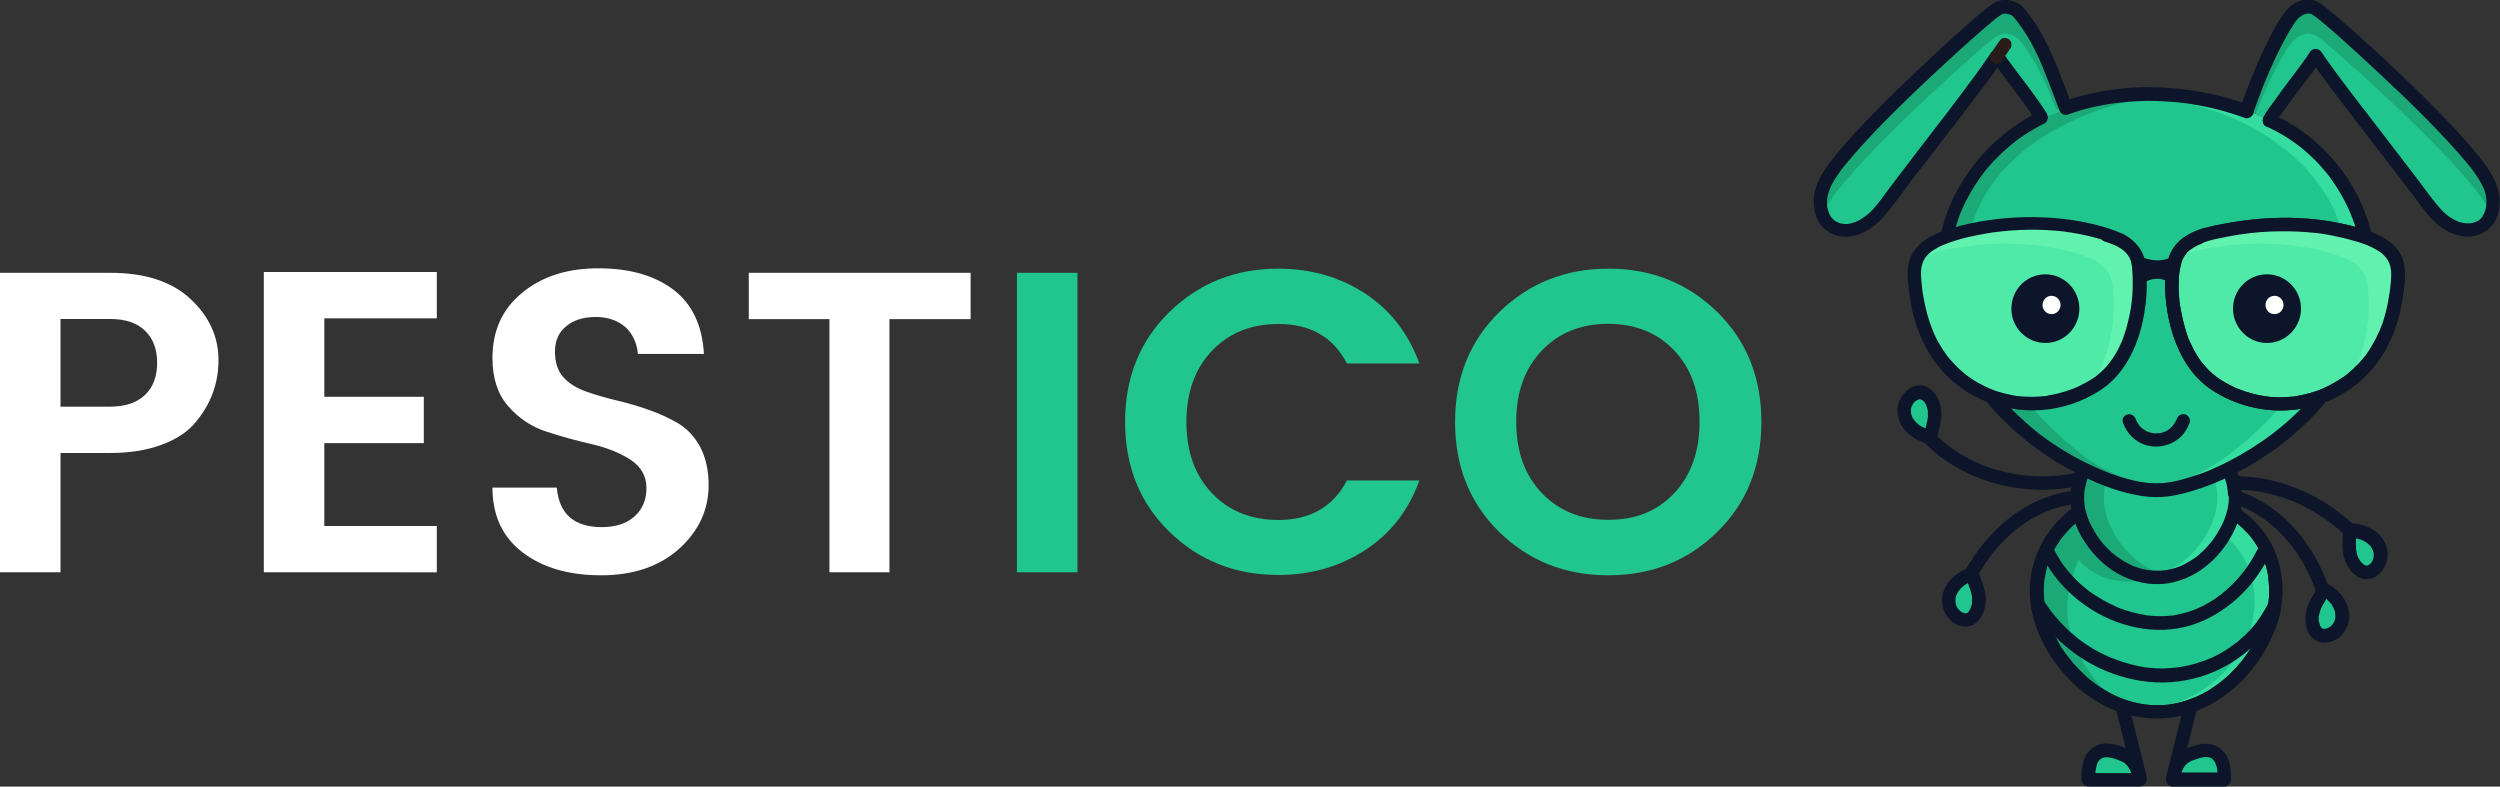 <svg id="Ñëîé_1" xmlns="http://www.w3.org/2000/svg" xmlns:xlink="http://www.w3.org/1999/xlink" viewBox="0 0 1500.1 472" style="enable-background:new 0 0 1500.1 472;"><rect x="0" y="0" width="1500.1" height="472" fill="#333333" stroke="none"/><style>.st0{fill:#FFFFFF;}
.st1{fill:#21C58E;}
.st2{fill:#CC6D5A;}
.st3{fill:#0C1529;}
.st4{fill:#36DDA0;}
.st5{fill:#281C18;}
.st6{fill:#1BAA77;}
.st7{fill:#F4A198;}
.st8{fill:#50EAA8;}
.st9{fill:#61F2B0;}</style><g><path class="st0" d="M117.4 253.3c-4.6 5.7-11.4 10.2-20.2 13.5s-19.2 5-31 5H36.3v71.6H0V163.7h66.2c20.8.0 36.8 5.2 48 15.6s16.9 22.6 16.9 36.7C131.1 230.1 126.5 242.5 117.4 253.3zM36.3 244h29.9c9.1.0 16-2.4 20.9-7.1 4.8-4.7 7.2-11.1 7.2-19.2s-2.4-14.5-7.2-19.2-11.8-7.1-20.9-7.1H36.3V244z"/><path class="st0" d="M262.1 163.2V191h-67.5v47.1h59.7v27.8h-59.7v49.7h67.5v27.8H158.3V163.2H262.1z"/><path class="st0" d="M357.4 190.2c-7.2.0-13.1 1.8-17.6 5.5-4.6 3.7-6.8 8.8-6.8 15.3s1.7 11.6 5 15.3c3.3 3.7 7.8 6.5 13.3 8.5s11.5 3.7 18 5.3c6.5 1.5 13 3.4 19.6 5.7 6.5 2.2 12.5 5 18 8.2 5.5 3.3 9.9 8 13.3 14.3 3.3 6.3 5 13.9 5 22.8.0 14.8-5.9 27.5-17.6 38.1-11.8 10.6-27.4 16-46.9 16s-35.2-4.6-47.2-13.8-18-22.1-18-38.8h38.6c1.4 15.8 10.4 23.7 27 23.7 8.2.0 14.8-2.1 19.6-6.4 4.8-4.3 7.2-10 7.2-17.1s-3.2-12.7-9.5-16.9c-6.4-4.1-14-7.2-23-9.3s-18.1-4.5-27.2-7.5c-9.1-2.9-16.8-8-23.2-15.3s-9.5-16.9-9.5-29c0-16.3 5.9-29.4 17.8-39.1 11.8-9.8 27.1-14.7 45.7-14.7s33.6 4.2 44.9 12.7c11.3 8.5 17.5 21.4 18.5 38.7h-39.6c-.7-6.9-3.3-12.3-7.7-16.3C370.4 192.2 364.6 190.2 357.4 190.2z"/><path class="st0" d="M449.3 191.5v-27.8h133.1v27.8h-48.7v151.9h-36V191.5H449.3z"/><path class="st1" d="M610.2 343.4V163.7h36.3v179.7H610.2z"/><path class="st1" d="M701.6 319c-17.7-17.3-26.5-39.3-26.5-65.9s8.9-48.6 26.6-65.9c17.8-17.3 39.5-26 65.3-26 19.6.0 36.9 5 52.1 14.9 15.2 10 26 23.9 32.6 42h-43.5c-8.1-15.8-21.8-23.7-41.2-23.7-16.3.0-29.6 5.4-39.8 16.1-10.2 10.7-15.3 25-15.3 42.7.0 17.8 5.1 32 15.3 42.7 10.2 10.7 23.5 16.1 39.8 16.1 19.2.0 33-7.9 41.2-23.7h43.5c-6.5 18-17.4 32-32.6 41.8C803.9 340 786.6 345 767 345 741.1 345 719.3 336.3 701.6 319z"/><path class="st1" d="M965 345.2c-25.9.0-47.7-8.7-65.4-26-17.7-17.3-26.5-39.3-26.5-66s8.9-48.7 26.6-66c17.8-17.3 39.6-26 65.4-26s47.6 8.7 65.3 26 26.5 39.4 26.5 66c0 26.7-8.8 48.7-26.5 66C1012.7 336.6 990.9 345.2 965 345.2zm39.6-49.3c10.1-10.7 15.2-25 15.2-42.9s-5.1-32.1-15.2-42.7c-10.1-10.6-23.3-16-39.7-16-16.3.0-29.6 5.4-39.8 16.1-10.2 10.7-15.3 25-15.3 42.7.0 17.8 5.1 32 15.3 42.7 10.2 10.7 23.5 16.1 39.8 16.1C981.3 312 994.5 306.7 1004.6 295.9z"/></g><g><g><g><line class="st2" x1="1271.4" y1="415.7" x2="1284.2" y2="466.8"/></g><g><g><path class="st3" d="M1267.5 416.8c1.4 5.7 2.9 11.5 4.3 17.2 2.3 9.2 4.6 18.3 6.8 27.5.5 2.1 1.1 4.2 1.6 6.3s2.9 3.5 5 2.9c2.1-.7 3.4-2.8 2.8-5-1.4-5.7-2.9-11.5-4.3-17.2-2.3-9.2-4.6-18.3-6.8-27.5-.5-2.1-1.1-4.2-1.6-6.3s-2.9-3.5-5-2.9C1268.2 412.5 1267 414.6 1267.5 416.8z"/></g></g></g><g><g><path class="st1" d="M1284.2 467.9h-30.8s-3-27.7 23.8-13.6C1277.2 454.4 1282.9 458 1284.2 467.9z"/></g><g><g><path class="st3" d="M1284.2 463.9c-3.5.0-6.9.0-10.4.0-5.5.0-11.1.0-16.6.0-1.3.0-2.6.0-3.8.0 1.3 1.4 2.7 2.7 4 4.1-.1-1.3-.1-2.7-.1-4 0-.6.1-1.2.2-1.9.1-.7-.2 1.3-.1.5.0-.2.0-.3.1-.5.1-.4.1-.7.2-1.1.1-.7.3-1.3.5-2 .1-.3.2-.6.3-1 .1-.3-.5 1.2-.2.4.1-.2.2-.3.2-.5.3-.7.7-1.2 1.1-1.8-.9 1.4-.2.3.1.0s.6-.5.8-.8c.4-.3-1 .7-.3.3.1-.1.3-.2.4-.3.3-.2.7-.4 1.1-.6-.1.0-1.1.4-.4.2.2-.1.4-.1.6-.2.4-.1.8-.2 1.3-.3s-1.3.1-.3.0c.2.0.5.0.7.0.5.0 1 0 1.5.0.3.0.6.0.8.1.0.0-1.2-.2-.6-.1.1.0.2.0.3.1.7.1 1.3.3 2 .4 1.3.3 2.6.8 3.9 1.3.3.1.8.5-.1.0.1.1.3.1.5.2.4.2.8.4 1.2.5.6.3 1.2.5 1.7.9.1.1.2.2.3.2-1.5-1-.5-.4-.1.0.3.3.6.6.9.9.2.2.4.4.6.7.6.7-.6-.8.0-.1.4.6.8 1.1 1.1 1.7.2.4.4.7.6 1.1.1.1.1.3.2.4.1.1.1.3.2.4-.2-.6-.3-.7-.2-.4.3.9.6 1.7.9 2.6.1.5.3 1 .4 1.5.0.2.1.4.1.6.0.2.2 1.6.1.4.1 1.1.4 2 1.2 2.9.7.7 1.9 1.2 2.9 1.2 2-.1 4.3-1.8 4-4.1-.8-6-3-12.3-7.8-16.2-2.3-1.8-5.2-2.9-7.9-3.9-2.7-.9-5.6-1.6-8.4-1.6-4.7.0-8.8 2.2-11.6 6.1-2.1 3-2.8 6.7-3.2 10.2-.2 1.8-.2 3.6.0 5.4.2 2.2 1.7 4.1 4 4.1 3.5.0 6.9.0 10.4.0 5.5.0 11.1.0 16.6.0 1.3.0 2.6.0 3.8.0 2.1.0 4.1-1.9 4-4.1C1288.1 465.7 1286.4 463.9 1284.2 463.9z"/></g></g></g><g><g><line class="st2" x1="1316.5" y1="415.7" x2="1303.8" y2="466.8"/></g><g><g><path class="st3" d="M1312.6 414.6c-1.4 5.7-2.9 11.5-4.3 17.2-2.3 9.2-4.6 18.3-6.8 27.5-.5 2.1-1.1 4.2-1.6 6.3s.7 4.5 2.8 5 4.4-.6 5-2.9c1.4-5.7 2.9-11.5 4.3-17.2 2.3-9.2 4.6-18.3 6.8-27.5.5-2.1 1.1-4.2 1.6-6.3s-.7-4.5-2.8-5C1315.5 411.3 1313.2 412.4 1312.6 414.6z"/></g></g></g><g><g><path class="st1" d="M1303.8 467.9h30.8s3-27.7-23.8-13.6C1310.8 454.4 1305.1 458 1303.8 467.9z"/></g><g><g><path class="st3" d="M1303.8 472c3.5.0 6.9.0 10.4.0 5.5.0 11.1.0 16.6.0 1.3.0 2.6.0 3.8.0 2.4.0 3.8-1.9 4-4.1.2-1.5.1-3 0-4.4-.2-3.5-.9-7.1-2.7-10.2-2.3-4.1-6.2-6.4-10.7-6.9-2.6-.3-5.3.1-7.8.8-1.8.5-3.5 1.2-5.2 1.9-1.2.5-2.5 1-3.6 1.7-1.9 1.2-3.4 3-4.7 4.9-2.5 3.6-3.7 7.9-4.2 12.2-.1 1 .5 2.2 1.2 2.9C1301.7 471.5 1302.8 472.1 1303.8 472c1 0 2.1-.4 2.9-1.2.8-.9 1-1.7 1.2-2.9-.2 1.2.1-.4.1-.7.1-.5.2-.9.3-1.4.2-.8.5-1.7.8-2.5.1-.2.2-.4.2-.6.2-.5-.4 1-.1.2.1-.3.3-.6.4-.9.3-.6.7-1.2 1-1.8.1-.2.3-.4.5-.7.6-.9-.4.5-.1.1.3-.4.6-.8 1-1.1.2-.2.5-.5.7-.7.1-.1.2-.2.3-.3.5-.5-.8.5-.5.4.7-.2 1.4-.8 2-1.1.4-.2.8-.4 1.2-.5.2-.1.3-.1.5-.2-1 .5-.4.2-.2.1.7-.3 1.5-.6 2.2-.8 1.2-.4 2.4-.7 3.7-1 .1.0.3.0.4-.1.6-.1-.6.1-.6.1.2-.1.6-.1.8-.1.5.0 1-.1 1.5.0.2.0.5.0.7.0.1.0.2.0.3.0.6.0-1.2-.2-.5-.1.4.1.8.2 1.3.3.2.1.4.1.6.2.8.3-.3-.1-.4-.2.4.2.7.4 1.1.6.1.1.3.2.4.3.7.5-.6-.5-.3-.3.3.3.6.5.8.8.3.4 1 1.4.1.0.2.3.4.6.6.9.2.3.4.6.5.9.1.1.1.3.2.4.0.1.1.2.1.3.2.5-.4-1.1-.2-.6.2.7.5 1.3.7 2 .2.6.3 1.3.4 1.9.0.2.1.3.1.5.1.8-.1-1.3-.1-.5.0.3.1.6.1 1 .1 1.6.2 3.3.0 4.9 1.3-1.4 2.7-2.7 4-4.1-3.5.0-6.9.0-10.4.0-5.5.0-11.1.0-16.6.0-1.3.0-2.6.0-3.8.0-2.1.0-4.1 1.9-4 4.1C1299.9 470.2 1301.5 472 1303.8 472z"/></g></g></g><g><g><path class="st3" d="M1325.7 299.8c1.5.0 3.1.1 4.6.3.4.0.8.1 1.2.1.2.0.3.0.5.1-.1.0-1-.1-.3.0.8.1 1.5.2 2.3.4 3 .6 5.9 1.3 8.7 2.3.7.2 1.4.5 2 .8.3.1.6.3 1 .4.2.1.3.1.5.2.4.1-.9-.4.0.0 1.4.6 2.7 1.2 4 1.9 2.7 1.4 5.2 2.9 7.7 4.7.6.4 1.1.8 1.7 1.2.3.2.6.4.8.6.2.1.3.3.5.4.4.3-.7-.5-.1-.1 1.2 1 2.4 2 3.6 3 2.2 2 4.4 4.1 6.4 6.4 1 1.1 2 2.3 3 3.5.5.6.9 1.2 1.4 1.7.6.8-.4-.6.2.2.3.4.5.7.8 1.1 1.8 2.4 3.5 5 5 7.6 1.8 3 3.4 6 4.8 9.1.3.7.7 1.5 1 2.3.1.2.1.3.2.5.3.8-.3-.8.0.0.2.4.3.8.5 1.2.6 1.6 1.2 3.2 1.8 4.8.7 2 2.8 3.6 5 2.9 2-.6 3.6-2.9 2.8-5-4.2-12.4-10.7-24-19.2-33.9-8.4-9.8-18.9-17.7-30.9-22.4-6.8-2.7-14.1-4.1-21.3-4.3-2.1-.1-4.1 1.9-4 4.1C1321.8 298 1323.4 299.8 1325.7 299.8z"/></g></g><g><g><path class="st3" d="M1323.3 296.1c1.5-.4 3.1-.7 4.6-1 .7-.1 1.5-.3 2.2-.4.4-.1.7-.1 1.1-.2.6-.1-.8.1-.2.0.2.0.5-.1.7-.1 3.1-.4 6.2-.6 9.3-.6s6.2.1 9.3.4c.7.1 1.5.2 2.2.3.2.0.4.1.6.1-.1.0-1-.1-.2.0.4.1.8.1 1.3.2 1.5.2 3.1.5 4.6.8 6.1 1.3 12.1 3.1 17.8 5.5.2.1.3.2.5.2-.1.0-.8-.4-.2-.1.3.2.7.3 1 .5.7.3 1.4.6 2.1.9 1.5.7 2.9 1.4 4.3 2.2 2.8 1.5 5.5 3.1 8.1 4.8 1.4.9 2.8 1.9 4.2 2.9.7.5 1.5 1.1 2.2 1.6.2.1.3.2.5.3.4.3.3.2.0.0.3.3.7.5 1 .8 2.8 2.2 5.4 4.6 7.9 7.1 1.5 1.5 4.2 1.6 5.7.0s1.6-4.2.0-5.8c-9.3-9.1-20.2-16.7-32.1-21.9-12.1-5.4-25.2-8.6-38.4-8.8-7.4-.1-14.9.7-22.1 2.5-2.1.5-3.5 3-2.8 5C1319 295.4 1321.1 296.7 1323.3 296.1z"/></g></g><g><g><path class="st1" d="M1394.3 353.5c7 3.6 12.9 11.5 10.5 19.5-1.4 4.9-5.9 8.7-11.1 8.3-2.9-.3-5-2.7-5.9-5.4-2.1-6.2.4-12.4 3.7-17.4C1392.3 357 1393.2 355.4 1394.3 353.5z"/></g><g><g><path class="st3" d="M1392.3 357c1 .5 1.9 1 2.8 1.7.2.1.5.3.7.5-.5-.6-.4-.3-.2-.1.5.4 1 .8 1.4 1.3.4.4.8.8 1.1 1.2.2.2.4.4.5.6.5.6-.1-.2-.1-.2.4.2.7 1 .9 1.3.3.5.6 1.1.9 1.6.0.1.4.7.3.7.0.0-.4-1-.1-.2.2.5.3 1 .5 1.5.1.3.1.5.2.8.0.1.0.2.0.3.1.4.1.3.0-.3-.1.4.1 1.1.1 1.6.0.3.0.5.0.8.0.1.0.2.0.3.0.5.0.4.1-.3-.1.1-.3 1.4-.3 1.6-.1.4-.2.8-.4 1.2-.3.8.4-.8.0.0-.2.3-.3.6-.5.9-.1.2-.3.4-.4.6.0.1-.1.1-.1.2-.3.3-.2.3.2-.2-.2.0-.7.8-.8.9-.2.2-.4.3-.5.5-.1.1-.1.1-.2.2-.3.3-.3.2.2-.2-.1.0-.5.3-.6.4-.3.2-.6.3-.9.5-.1.1-.8.4-.2.1.7-.3-.1.0-.2.1-.5.2-1 .3-1.4.4-.9.2 1 0 .1.0-.3.0-.5.0-.8.0-.2.0-.4.0-.6.0-.3.0-.2.0.4.1-.2.0-.3-.1-.5-.1-.1.0-.2.0-.2-.1-.4-.1-.3-.1.3.1-.1-.1-.5-.3-.6-.3s-.1-.1-.2-.1c-.3-.2-.3-.2.2.2.0-.1-.5-.4-.5-.5l-.3-.4c.1.1.2.3.3.4-.1-.1-.2-.3-.3-.4-.1-.2-.3-.4-.4-.7-.1-.1-.2-.3-.2-.5-.2-.4-.1-.3.1.3.1-.2-.5-1.5-.5-1.7s-.1-.4-.1-.6c0-.1.0-.2-.1-.3-.1-.5-.1-.4.0.1-.2-.5-.1-1.3-.1-1.9.0-.3.0-.6.0-.9.0-.2.0-.4.1-.6-.1.6-.1.6.0.2.3-1.3.6-2.6 1.1-3.9.0-.1.1-.2.1-.3.2-.4.2-.4-.1.1.0-.1.3-.7.4-.8.3-.7.6-1.3 1-1.9 1.3-2.4 2.8-4.7 4.1-7 1.1-1.8.5-4.6-1.4-5.6-2-1-4.4-.5-5.5 1.5-1.4 2.3-2.8 4.7-4.1 7-1.5 2.6-2.8 5.6-3.3 8.6-1.1 6 .2 14 6.1 17.1 5.3 2.7 12.1.5 15.8-3.9 3.8-4.5 5.1-10.7 3.2-16.4-2-6-6.6-11-12.2-13.9-1.9-1-4.5-.6-5.5 1.5C1389.9 353.3 1390.3 356 1392.3 357z"/></g></g></g><g><g><path class="st1" d="M1409.8 318.7c7.8-.3 16.8 3.9 18.4 12 1.1 4.9-1.1 10.4-5.8 12.7-2.7 1.2-5.6.1-7.7-1.9-4.8-4.5-5.5-11.1-5-17C1409.7 322.9 1409.8 321 1409.8 318.7z"/></g><g><g><path class="st3" d="M1409.8 322.8c1 0 2 0 2.9.1 1 .1-.7-.1.0.0.2.0.5.1.7.1.5.1 1 .2 1.5.3 1 .2 1.9.7 2.8 1 0 0-.8-.4-.4-.2.1.1.2.1.3.1.3.1.5.2.7.4.5.2.9.5 1.3.8.4.2.8.6 1.2.8.0.0-.7-.6-.4-.3.1.1.2.1.3.2.2.2.4.4.6.5.3.3.7.7 1 1 .1.1.1.2.2.3.4.5-.2-.2-.2-.3.1.2.3.4.5.7.3.4.5.8.7 1.2.1.2.2.4.3.6.2.4-.2-.4-.2-.4.0.1.1.3.2.4.2.5.3.9.4 1.4.1.2.1.5.1.7.0.1.1.6.0-.1-.1-.7.0.0.0.2.0.5.0 1 0 1.5.0.2-.1.5-.1.7.0.0.2-.9.1-.5.0.2-.1.3-.1.5-.1.5-.2 1-.4 1.4.0.1-.1.2-.1.3.0.0.4-.8.2-.4-.1.3-.2.5-.4.8-.1.3-.3.5-.4.7-.1.1-.6.8-.2.3.4-.5-.1.1-.2.2-.2.2-.4.4-.6.6-.2.2-.4.3-.6.5.0.0.7-.5.3-.3-.1.1-.2.1-.3.2-.2.1-.4.3-.6.4-.1.1-.2.1-.3.2-.4.3.7-.2.2-.1-.3.1-.5.1-.8.2-.5.1.4-.1.4-.1s-.6.0-.5.0c-.7.0.7.2.0.0-.3-.1-.6-.2-.9-.3-.4-.1.3.1.3.2-.1-.1-.3-.1-.4-.2-.3-.1-.5-.3-.7-.4-.1-.1-.9-.6-.4-.3.4.3.0.0.0-.1-.1-.1-.3-.3-.4-.4-.4-.4-.8-.8-1.1-1.2-.5-.6.4.6.0-.1-.2-.3-.4-.6-.6-.9-.3-.5-.5-.9-.8-1.4-.3-.7.3.7.0.0-.1-.3-.2-.6-.3-.9-.2-.6-.4-1.2-.5-1.8-.1-.3-.1-.6-.2-.9.0-.1.0-.3-.1-.4-.1-.6.0-.2.0.2.0-1.2-.2-2.5-.2-3.8.0-2.8.2-5.6.3-8.4.1-2.1-1.9-4.2-4-4.1-2.3.1-4 1.8-4 4.1-.1 2.8-.3 5.6-.3 8.4.0 2.8.2 5.8 1.1 8.5 1.8 6 7 12.7 13.9 12.3 6.8-.4 11.3-6.9 12-13.3.6-5.3-1.9-11-6-14.4-4.6-3.9-10.7-5.9-16.7-5.7-2.1.1-4.1 1.8-4 4.1C1405.9 320.9 1407.6 322.9 1409.8 322.8z"/></g></g></g><g><g><path class="st3" d="M1258.5 295c-13.6-2.1-27.2.9-39.4 7.2-10.7 5.5-20.1 13.5-27.9 22.7-4.4 5.3-8.4 11-11.7 17-1 1.9-.5 4.5 1.4 5.6 1.9 1 4.4.5 5.5-1.5 1.4-2.5 2.8-4.9 4.4-7.3.8-1.2 1.6-2.4 2.5-3.6.4-.5.8-1 1.2-1.6-.6.9.1-.1.2-.3.2-.3.5-.6.7-.9 3.6-4.5 7.6-8.7 11.9-12.5 1.1-1 2.2-1.9 3.4-2.8.4-.3-.3.2-.3.2.2-.1.3-.2.4-.3.3-.2.6-.5.9-.7.6-.4 1.1-.8 1.7-1.2 2.3-1.6 4.7-3.2 7.2-4.5 1.2-.7 2.5-1.4 3.8-2 .6-.3 1.2-.6 1.9-.9.3-.1.6-.3.9-.4.1-.1.3-.1.4-.2-.9.5-.3.1-.1.0 2.6-1.1 5.2-2 7.9-2.7 1.5-.4 3-.8 4.6-1.1 1-.2 2-.4 3-.5.0.0-.7.1-.2.0.3.0.6-.1.8-.1.5-.1 1-.1 1.5-.1 1.9-.1 3.9-.2 5.8-.2 1 0 1.9.1 2.9.1.5.0.9.1 1.4.1.2.0.5.1.7.1.9.1-.6-.1.3.0 1.1.2 2.1.2 3.1-.4.8-.5 1.6-1.5 1.9-2.4C1261.7 298.1 1260.7 295.3 1258.5 295z"/></g></g><g><g><path class="st1" d="M1183.2 344.5c-7.5 2.2-14.7 9-13.8 17.2.5 5 4.2 9.6 9.5 10.2 2.9.3 5.4-1.7 6.7-4.3 3.2-5.7 1.8-12.3-.5-17.7C1184.6 348.4 1184 346.6 1183.2 344.5z"/></g><g><g><path class="st3" d="M1182.1 340.6c-5.4 1.6-10.1 4.9-13.4 9.4-3.2 4.4-4.4 10.5-2.5 15.7 2 5.6 7.1 10.3 13.2 10.3 7.3.0 11.2-7.4 12-13.8.4-3.3-.1-6.8-1.1-10-.2-.7-.5-1.4-.7-2.1-.1-.4-.3-.7-.4-1.1-.1-.2-.1-.3-.2-.5-.3-.6-.3-.7.0.0.0-.1-.1-.4-.2-.5-.5-1.6-1.1-3.1-1.7-4.7C1186.4 341.4 1184.3 339.8 1182.1 340.6c-1.9.6-3.6 2.9-2.8 5 .4 1.2.9 2.4 1.3 3.6.2.5.4 1 .5 1.5.2.4.9 1.9.3.8.2.4.3.7.4 1.1.4 1 .7 2.1 1 3.1.1.6.3 1.2.4 1.8.0.2.3 1.2.0.1.1.4.1.8.1 1.2.0.6.1 1.2.0 1.8.0.3.0.6.0.9.0.1.0.2.0.3-.1.5.0.4.0-.2.1.4-.2 1.1-.3 1.5-.1.3-.2.6-.3.9-.1.2-.4 1.5-.1.5-.1.5-.5 1.1-.8 1.6l-.4.7c.1-.1.2-.3.3-.4-.1.1-.2.3-.3.4-.2.2-.4.4-.5.6-.1.1-.1.1-.2.2-.3.3-.3.2.2-.2-.1.0-.3.2-.4.3-.1.1-.3.2-.4.2-.4.2-.3.1.3-.1l-.7.2c-.8.3.9.0.1.0-.1.0-.7-.1-.8.0.2.0.4.0.6.1-.2.0-.3-.1-.5-.1-.5-.1-1-.3-1.4-.4-.8-.3.8.4.1.0-.3-.2-.6-.3-.9-.5-.2-.1-.3-.2-.5-.3-.5-.4.0-.3.1.1-.1-.3-.8-.8-1.1-1-.1-.1-.3-.5-.5-.6.1.1.2.3.3.4-.1-.1-.2-.3-.3-.4-.3-.5-.6-1-.9-1.5.0-.1-.1-.1-.1-.2-.2-.4-.1-.3.1.3.0-.2-.2-.5-.2-.7-.1-.4-.2-.8-.3-1.2-.1-.5.1-.8.0.1.0-.2-.1-.5-.1-.8.0-.6.0-1.2.0-1.8.0-.1.0-.2.0-.3.0-.4.0-.3-.1.3.1-.2.1-.5.1-.7.1-.5.2-1 .4-1.5.1-.2.3-.5.3-.7.0.4-.3.7-.1.3.3-.5.5-1.1.8-1.6.1-.2.3-.4.4-.6.1-.1.2-.3.3-.4.3-.3.2-.3-.2.2.2.0 1-1.2 1.2-1.4.4-.4.9-.9 1.3-1.2.2-.1.3-.3.5-.4.2-.2.1-.1-.3.2.1-.1.3-.2.4-.3 1-.7 2-1.3 3.1-1.9.2-.1.5-.2.7-.3.4-.2.3-.1-.3.1.2-.1.3-.1.5-.2.6-.2 1.1-.4 1.7-.6 2-.6 3.5-2.9 2.8-5C1186.5 341.3 1184.3 339.9 1182.1 340.6z"/></g></g></g><g><path class="st2" d="M1365.4 350.9c-2.3-41.1-45.1-59-79.1-56.3-4.5.4-9 1-13.5 1.9-2.5.5-4.9 1.2-7.3 2-22.6 6.3-42 27.4-43.4 52.4-.2 4.4.0 8.6.6 12.7.7 4.1 1.7 8.1 3.2 12 11.9 31 43.2 56.4 77.9 50.6 28.7-4.9 51-28.9 59.4-55.7.9-3.1 1.5-6.3 1.9-9.6C1365.5 357.7 1365.6 354.3 1365.4 350.9z"/></g><g><path class="st1" d="M1365.4 350.9c-2.3-41.1-45.1-59-79.1-56.3-4.5.4-9 1-13.5 1.9-2.5.5-4.9 1.2-7.3 2-22.6 6.3-42 27.4-43.4 52.4-.2 4.4.0 8.6.6 12.7.7 4.1 1.7 8.1 3.2 12 11.9 31 43.2 56.4 77.9 50.6 28.7-4.9 51-28.9 59.4-55.7.9-3.1 1.5-6.3 1.9-9.6C1365.5 357.7 1365.6 354.3 1365.4 350.9z"/></g><path class="st4" d="M1365.4 350.9c0-3.1-.4-6.2-1-9.1-4.5-20.6-23.1-35.9-42.9-41.5-2.4-.8-4.9-1.5-7.4-2.1-10-2.4-20.3-3.4-30.5-3.2 2.6.7 5.2 1.5 7.8 2.3s5.2 1.7 7.8 2.7c10.4 3.7 20.7 8.9 29.6 15.8 2.9 2.3 5.7 4.8 8.3 7.5 8.8 8 13.7 18.4 15.2 29.3.5 3.6.6 7.4.4 11.1-2 36.2-38.1 63.8-73 61.8 32.7 8 66.6-13.6 79.6-43.7 1.5-3.3 2.7-6.7 3.7-10.2s1.7-7 2.2-10.6C1365.5 357.7 1365.6 354.3 1365.4 350.9z"/><g><g><path class="st5" d="M1369.5 350.9c-.4-7.2-2-14.1-4.8-20.7-2.5-5.8-6-11-10.3-15.6-8.5-9.3-19.9-15.7-31.7-19.7-11.7-3.9-24.4-5.5-36.7-4.4-9.1.8-18.2 2.5-26.8 5.8-7.1 2.8-13.6 6.7-19.4 11.7-11.6 9.9-19.4 24-21.4 39.2-2.1 17.1 3.7 34 13.2 48 8.3 12.3 19.7 22.8 33.1 29.1 13.9 6.6 29.5 8.6 44.6 5 14.6-3.5 27.8-12 38-23.1 5.1-5.5 9.5-11.7 13-18.3 3.8-7 6.9-14.5 8.3-22.3C1369.4 360.7 1369.7 355.8 1369.5 350.9c-.1-2.1-1.8-4.2-4-4.1-2.1.1-4.2 1.8-4 4.1.1 2.4.1 4.8.0 7.1-.1 1.1-.2 2.2-.3 3.2.0.2-.1 1.3.0.3.0.2-.1.5-.1.7-.1.7-.2 1.3-.3 2-.7 3.8-1.9 7.5-3.3 11.1-.2.4-.3.8-.5 1.2-.3.8.3-.7.1-.1-.1.2-.2.4-.3.6-.4.8-.7 1.7-1.1 2.5-.8 1.6-1.6 3.2-2.4 4.8-1.7 3.1-3.5 6-5.6 8.9-.3.4-.5.7-.8 1.1-.2.2-.5.9-.8 1.1.3-.2.5-.6.2-.2-.2.2-.3.4-.5.6-.3.3-.5.7-.8 1-1.2 1.4-2.4 2.8-3.6 4.2-2.4 2.6-4.9 5-7.6 7.2-.3.3-.7.6-1 .8-.1.1-.3.2-.4.3-.7.6.7-.6.0.0-.7.5-1.4 1.1-2.1 1.6-1.4 1-2.9 2-4.4 3-1.5.9-3.1 1.8-4.7 2.6-.7.4-1.5.7-2.2 1.1-.4.2-.7.3-1.1.5-.2.1-.5.2-.7.3-.7.3.8-.3.0.0-3.3 1.3-6.7 2.5-10.1 3.3-1.8.4-3.6.8-5.4 1-.6.1.2-.1.3.0.0.0-.6.1-.7.1-.4.0-.8.1-1.2.1-1 .1-1.9.2-2.9.2-3.5.2-7 0-10.4-.4-.3.0-1-.3.1.0-.2.0-.4-.1-.5-.1-.4-.1-.8-.1-1.3-.2-.9-.2-1.8-.3-2.6-.5-1.7-.4-3.4-.8-5.1-1.3-1.6-.5-3.2-1.1-4.8-1.7-.4-.2-.8-.3-1.2-.5-.1-.1-.3-.2-.5-.2 1 .2.4.2.0.0-.8-.3-1.6-.7-2.3-1.1-3.2-1.5-6.2-3.3-9.1-5.3-.7-.5-1.3-.9-2-1.4-.3-.2-.6-.5-.9-.7-.3-.2-.9-.8-1.2-.9.5.1.6.4.2.2-.2-.2-.4-.3-.6-.5-.3-.3-.7-.5-1-.8-.7-.6-1.3-1.1-2-1.7-2.6-2.4-5.1-4.9-7.5-7.6-.3-.3-3.3-4-3.3-4s.5.7.2.2c-.2-.2-.3-.4-.5-.6-.2-.3-.5-.6-.7-.9-.5-.7-1.1-1.5-1.6-2.2-2-2.9-3.7-5.9-5.3-9-.8-1.6-1.6-3.2-2.3-4.8-.1-.2-.1-.3-.2-.5-.4-.8.4.9.0.0-.1-.4-.3-.7-.4-1.1-.4-1-.8-2-1.1-3.1-.7-2.1-1.3-4.3-1.8-6.5-.2-1.1-.4-2.2-.6-3.3.0-.2-.1-.4-.1-.7-.2-1.1.1.9.0-.3-.1-.6-.1-1.2-.2-1.9-.2-2.4-.3-4.7-.2-7.1.0-1 .1-2 .2-3 0-.4.1-.8.1-1.2.0-.3.1-.5.1-.8s.2-1.1.0.0c.6-3.5 1.3-6.9 2.4-10.2.3-.8.6-1.6.9-2.4.0-.1.4-.8.1-.2-.3.6.1-.1.1-.2.2-.5.4-.9.6-1.4.7-1.6 1.5-3.1 2.4-4.6s1.8-2.9 2.8-4.4c.2-.4.5-.7.8-1 .2-.2 1.1-1.4.3-.4.6-.7 1.1-1.3 1.6-2 2.3-2.7 4.8-5.2 7.4-7.5.3-.3.7-.5 1-.8.1-.1.3-.2.4-.3.7-.6-.6.4-.1.1.7-.5 1.4-1.1 2.2-1.6 1.4-1 2.8-1.9 4.3-2.8 1.5-.9 3-1.7 4.6-2.5.7-.3 1.5-.7 2.2-1-1.2.5.2-.1.4-.2.5-.2.9-.4 1.4-.5 3.8-1.4 7.7-2.5 11.6-3.4 2.3-.5 4.6-.9 6.9-1.2 1.2-.2-.9.1.3.0.2.0.5-.1.7-.1.6-.1 1.2-.1 1.7-.2 1.1-.1 2.3-.2 3.4-.3 2.8-.2 5.6-.3 8.5-.2s5.8.3 8.7.7c.3.0.6.1 1 .1-1.4-.2-.1.0.2.0.8.1 1.6.2 2.4.4 1.4.3 2.9.5 4.3.9 2.9.7 5.8 1.4 8.6 2.4 1.4.5 2.8 1 4.2 1.5.6.2 1.2.5 1.8.7-1.3-.5-.1.0.2.1.4.2.8.4 1.2.5 2.6 1.2 5.2 2.6 7.7 4.1 1.3.8 2.5 1.6 3.7 2.4.6.4 1.1.8 1.7 1.2.2.2 1.3 1 .2.1.3.3.7.5 1 .8 2.2 1.8 4.3 3.8 6.2 5.9 1 1.1 1.9 2.2 2.8 3.4.2.2.5.7-.2-.2.1.1.2.2.3.3.2.3.4.6.6.9.5.6.9 1.3 1.3 2 1.6 2.4 2.9 5 4.1 7.7.3.8-.4-.9-.1-.2.1.1.1.3.2.4.1.3.3.7.4 1 .3.7.5 1.5.8 2.2.5 1.5.9 3 1.3 4.5.3 1.5.6 2.9.8 4.4.0.1.1.9.0.2-.1-.8.0.1.0.2.0.4.1.8.1 1.2.1.8.1 1.6.2 2.5.1 2.1 1.8 4.2 4 4.1C1367.5 354.9 1369.6 353.2 1369.5 350.9z"/></g></g><g><path class="st6" d="M1244.2 385.6c-6.2-16-4.2-34.5 3.2-49.7 9.2 11.4 24.8 14.7 39 12.3 2.2-.4 5-2.2 4.3-4.2-2-5.8-9-7.1-13.7-10.9-4.7-3.8-7.5-10-5.5-15.8.5-1.7 1.6-3.1 2.9-4.3 2.6-2.4 6.4-3.8 10-4.2 2.4-.8 4.9-1.5 7.3-2 4.4-.9 8.9-1.6 13.5-1.9 12.5-1 26.3.8 38.7 5.5-16-12.3-38.2-17.4-57.5-15.9-2.3.2-4.5.4-6.8.8-2.2.3-4.5.7-6.7 1.2-17.6 2.1-33.3 12.7-42.4 27.3-1.5 2.4-2.9 5-4 7.7-15.2 36.6 11.2 78.8 45.9 91.5-10.6-8-19-18.5-25-30.3C1246.2 390.4 1245.1 388.1 1244.2 385.6z"/></g><g><g><path class="st3" d="M1369.5 350.9c-.4-7.2-2-14.1-4.8-20.7-2.5-5.8-6-11-10.3-15.6-8.5-9.3-19.9-15.7-31.7-19.7-11.7-3.9-24.4-5.5-36.7-4.4-9.1.8-18.2 2.5-26.8 5.8-7.1 2.8-13.6 6.7-19.4 11.7-11.6 9.9-19.4 24-21.4 39.2-2.1 17.1 3.7 34 13.2 48 8.3 12.3 19.7 22.8 33.1 29.1 13.9 6.6 29.5 8.6 44.6 5 14.6-3.5 27.8-12 38-23.1 5.1-5.5 9.5-11.7 13-18.3 3.8-7 6.9-14.5 8.3-22.3C1369.4 360.7 1369.7 355.8 1369.5 350.9c-.1-2.1-1.8-4.2-4-4.1-2.1.1-4.2 1.8-4 4.1.1 2.4.1 4.8.0 7.1-.1 1.1-.2 2.2-.3 3.2.0.2-.1 1.3.0.3.0.2-.1.5-.1.7-.1.7-.2 1.3-.3 2-.7 3.8-1.9 7.5-3.3 11.1-.2.4-.3.8-.5 1.2-.3.8.3-.7.1-.1-.1.2-.2.4-.3.6-.4.8-.7 1.7-1.1 2.5-.8 1.6-1.6 3.2-2.4 4.8-1.7 3.1-3.5 6-5.6 8.9-.3.4-.5.7-.8 1.1-.2.2-.5.9-.8 1.1.3-.2.5-.6.2-.2-.2.2-.3.4-.5.6-.3.3-.5.7-.8 1-1.2 1.4-2.4 2.8-3.6 4.2-2.4 2.6-4.9 5-7.6 7.2-.3.3-.7.6-1 .8-.1.1-.3.2-.4.3-.7.6.7-.6.0.0-.7.5-1.4 1.1-2.1 1.6-1.4 1-2.9 2-4.4 3-1.5.9-3.1 1.8-4.7 2.6-.7.4-1.5.7-2.2 1.1-.4.2-.7.3-1.1.5-.2.1-.5.2-.7.3-.7.3.8-.3.0.0-3.3 1.3-6.7 2.5-10.1 3.3-1.8.4-3.6.8-5.4 1-.6.1.2-.1.3.0.0.0-.6.1-.7.1-.4.0-.8.1-1.2.1-1 .1-1.9.2-2.9.2-3.5.2-7 0-10.4-.4-.3.0-1-.3.1.0-.2.0-.4-.1-.5-.1-.4-.1-.8-.1-1.3-.2-.9-.2-1.8-.3-2.6-.5-1.7-.4-3.4-.8-5.1-1.3-1.6-.5-3.2-1.1-4.8-1.7-.4-.2-.8-.3-1.2-.5-.1-.1-.3-.2-.5-.2 1 .2.4.2.0.0-.8-.3-1.6-.7-2.3-1.1-3.2-1.5-6.2-3.3-9.1-5.3-.7-.5-1.3-.9-2-1.4-.3-.2-.6-.5-.9-.7-.3-.2-.9-.8-1.2-.9.5.1.6.4.2.2-.2-.2-.4-.3-.6-.5-.3-.3-.7-.5-1-.8-.7-.6-1.3-1.1-2-1.7-2.6-2.4-5.1-4.9-7.5-7.6-.3-.3-3.3-4-3.3-4s.5.7.2.2c-.2-.2-.3-.4-.5-.6-.2-.3-.5-.6-.7-.9-.5-.7-1.1-1.5-1.6-2.2-2-2.9-3.7-5.9-5.3-9-.8-1.6-1.6-3.2-2.3-4.8-.1-.2-.1-.3-.2-.5-.4-.8.4.9.0.0-.1-.4-.3-.7-.4-1.1-.4-1-.8-2-1.1-3.1-.7-2.1-1.3-4.3-1.8-6.5-.2-1.1-.4-2.2-.6-3.3.0-.2-.1-.4-.1-.7-.2-1.1.1.9.0-.3-.1-.6-.1-1.2-.2-1.9-.2-2.4-.3-4.7-.2-7.1.0-1 .1-2 .2-3 0-.4.1-.8.1-1.2.0-.3.1-.5.1-.8s.2-1.1.0.0c.6-3.5 1.3-6.9 2.4-10.2.3-.8.6-1.6.9-2.4.0-.1.4-.8.1-.2-.3.6.1-.1.1-.2.2-.5.4-.9.6-1.4.7-1.6 1.5-3.1 2.4-4.6s1.8-2.9 2.8-4.4c.2-.4.5-.7.8-1 .2-.2 1.1-1.4.3-.4.6-.7 1.1-1.3 1.6-2 2.3-2.7 4.8-5.2 7.4-7.5.3-.3.7-.5 1-.8.1-.1.3-.2.4-.3.7-.6-.6.4-.1.1.7-.5 1.4-1.1 2.2-1.6 1.4-1 2.8-1.9 4.3-2.8 1.5-.9 3-1.7 4.6-2.5.7-.3 1.5-.7 2.2-1-1.2.5.2-.1.4-.2.5-.2.9-.4 1.4-.5 3.8-1.4 7.7-2.5 11.6-3.4 2.3-.5 4.6-.9 6.9-1.2 1.2-.2-.9.1.3.0.2.0.5-.1.7-.1.6-.1 1.2-.1 1.7-.2 1.1-.1 2.3-.2 3.4-.3 2.8-.2 5.6-.3 8.5-.2s5.8.3 8.7.7c.3.0.6.1 1 .1-1.4-.2-.1.0.2.0.8.1 1.6.2 2.4.4 1.4.3 2.9.5 4.3.9 2.9.7 5.8 1.4 8.6 2.4 1.4.5 2.8 1 4.2 1.5.6.2 1.2.5 1.8.7-1.3-.5-.1.0.2.1.4.2.8.4 1.2.5 2.6 1.2 5.2 2.6 7.7 4.1 1.3.8 2.5 1.6 3.7 2.4.6.4 1.1.8 1.7 1.2.2.2 1.3 1 .2.1.3.3.7.5 1 .8 2.2 1.8 4.3 3.8 6.2 5.9 1 1.1 1.9 2.2 2.8 3.4.2.2.5.7-.2-.2.1.1.2.2.3.3.2.3.4.6.6.9.5.6.9 1.3 1.3 2 1.6 2.4 2.9 5 4.1 7.7.3.8-.4-.9-.1-.2.1.1.1.3.2.4.1.3.3.7.4 1 .3.7.5 1.5.8 2.2.5 1.5.9 3 1.3 4.5.3 1.5.6 2.9.8 4.4.0.1.1.9.0.2-.1-.8.0.1.0.2.0.4.1.8.1 1.2.1.8.1 1.6.2 2.5.1 2.1 1.8 4.2 4 4.1C1367.5 354.9 1369.6 353.2 1369.5 350.9z"/></g></g><g><path class="st2" d="M1341.2 296.1c-1.5-27.2-29.8-39.1-52.4-37.3-3 .2-6 .7-8.9 1.3-1.6.3-3.3.8-4.9 1.3-15 4.2-27.8 18.1-28.7 34.7-.2 2.9.0 5.7.4 8.4s1.1 5.4 2.1 8c7.9 20.5 28.6 37.4 51.6 33.5 19-3.2 33.8-19.2 39.3-36.9.6-2.1 1-4.2 1.2-6.3C1341.3 300.6 1341.4 298.4 1341.2 296.1z"/></g><g><path class="st2" d="M1341.2 296.1c-1.5-27.2-29.8-39.1-52.4-37.3-3 .2-6 .7-8.9 1.3-1.6.3-3.3.8-4.9 1.3-15 4.2-27.8 18.1-28.7 34.7-.2 2.9.0 5.7.4 8.4s1.1 5.4 2.1 8c7.9 20.5 28.6 37.4 51.6 33.5 19-3.2 33.8-19.2 39.3-36.9.6-2.1 1-4.2 1.2-6.3C1341.3 300.6 1341.4 298.4 1341.2 296.1z"/></g><g><path class="st2" d="M1341.2 296.1c-1.5-27.2-29.8-39.1-52.4-37.3-3 .2-6 .7-8.9 1.3-1.6.3-3.3.8-4.9 1.3-15 4.2-27.8 18.1-28.7 34.7-.2 2.9.0 5.7.4 8.4s1.1 5.4 2.1 8c7.9 20.5 28.6 37.4 51.6 33.5 19-3.2 33.8-19.2 39.3-36.9.6-2.1 1-4.2 1.2-6.3C1341.3 300.6 1341.4 298.4 1341.2 296.1z"/></g><g><path class="st1" d="M1341.2 296.1c-1.5-27.2-29.8-39.1-52.4-37.3-3 .2-6 .7-8.9 1.3-1.6.3-3.3.8-4.9 1.3-15 4.2-27.8 18.1-28.7 34.7-.2 2.9.0 5.7.4 8.4s1.1 5.4 2.1 8c7.9 20.5 28.6 37.4 51.6 33.5 19-3.2 33.8-19.2 39.3-36.9.6-2.1 1-4.2 1.2-6.3C1341.3 300.6 1341.4 298.4 1341.2 296.1z"/></g><path class="st4" d="M1341.2 296.1c-1.5-27.2-29.8-39.1-52.4-37.3-.3.0-.6.1-.9.1 20.2 1.9 41.2 13.9 42.5 37.3.1 2.3.1 4.5-.2 6.6s-.7 4.3-1.2 6.3c-5.6 17.8-20.3 33.7-39.3 36.9-.4.1-.8.1-1.1.2 3.9.5 7.9.5 12-.2 19-3.2 33.8-19.2 39.3-36.9.6-2.1 1-4.2 1.2-6.3S1341.4 298.4 1341.2 296.1z"/><g><path class="st6" d="M1265 312.5c-1-2.6-1.7-5.2-2.1-8-.4-2.7-.6-5.5-.4-8.4.9-16.6 13.7-30.5 28.7-34.7 1.6-.5 3.2-1 4.9-1.3 1.8-.4 3.5-.7 5.3-.9-4.2-.6-8.5-.7-12.6-.4-3 .2-6 .7-8.9 1.3-1.6.3-3.3.8-4.9 1.3-15 4.2-27.8 18.1-28.7 34.7-.2 2.9.0 5.7.4 8.4s1.1 5.4 2.1 8c7.9 20.5 28.6 37.4 51.6 33.5.5-.1 1-.2 1.5-.3C1285.1 342.3 1271.1 328.6 1265 312.5z"/></g><g><g><path class="st3" d="M1345.3 296.1c-.5-9.3-4-18-10.3-24.9-5.8-6.4-13.6-10.8-21.7-13.5-7.9-2.6-16.4-3.7-24.6-3-6.1.5-12.3 1.6-18 3.8-5 1.9-9.5 4.6-13.5 8.1-7.9 6.8-13.2 16.4-14.6 26.8-1.5 11.5 2.4 23.1 8.8 32.5 5.7 8.4 13.3 15.6 22.5 19.9 9.5 4.5 20.2 6 30.5 3.5 9.9-2.3 18.9-8.1 25.8-15.6 3.4-3.7 6.5-7.9 8.9-12.4 2.6-4.7 4.7-9.9 5.7-15.2C1345.2 302.9 1345.5 299.5 1345.3 296.1c-.1-2.1-1.8-4.2-4-4.1-2.1.1-4.2 1.8-4 4.1.1 1.6.1 3.2.0 4.7.0.7-.1 1.4-.2 2.1-.1.6.1-.7.0-.1.0.2.0.3-.1.5-.1.4-.1.8-.2 1.2-.5 2.6-1.3 5.1-2.2 7.5-.1.1-.4.9-.1.4.3-.6-.1.2-.2.3-.2.6-.5 1.1-.8 1.7-.5 1.1-1 2.1-1.6 3.1-1.1 2-2.3 4-3.7 5.9-.3.5-.7.9-1 1.4.0.0.5-.7.2-.3-.1.1-.2.2-.2.3-.2.3-.4.5-.7.8-.7.9-1.5 1.7-2.2 2.6-1.6 1.7-3.3 3.4-5.1 4.9-.2.2-.4.3-.6.5-.1.1-.2.2-.3.2-.3.3.3-.2.3-.2.0.1-1.3 1-1.5 1.1-1 .7-1.9 1.3-2.9 1.9-1 .6-1.9 1.1-2.9 1.7-.5.3-1 .5-1.5.7-.3.1-.6.3-.8.4-.8.4.5-.2-.1.1-2.1.9-4.3 1.6-6.6 2.1-1.2.3-2.4.4-3.5.7.0.0.9-.1.4-.1-.1.0-.3.0-.4.0-.3.0-.6.1-.9.1-.6.1-1.2.1-1.7.1-2.4.1-4.7.0-7-.3-.8-.1.8.1.1.0-.3.0-.6-.1-.9-.1-.5-.1-1.1-.2-1.6-.3-1.1-.2-2.2-.5-3.3-.9-1.1-.3-2.2-.7-3.3-1.1-.2-.1-.5-.2-.7-.3-.7-.3.7.3.0.0-.5-.2-1.1-.5-1.6-.8-2.1-1-4.1-2.2-6-3.5-.4-.3-.8-.6-1.3-.9-.2-.2-.5-.4-.7-.5-.1-.1-.2-.2-.3-.2-.4-.3.1.0.2.2-.9-.7-1.8-1.5-2.7-2.2-1.7-1.5-3.3-3.2-4.8-4.9-.4-.4-.7-.9-1.1-1.3-.2-.2-.3-.4-.5-.6-.1-.1-.2-.2-.2-.3-.1-.1-.6-.7-.2-.2.4.5-.1-.2-.2-.3-.2-.2-.3-.4-.5-.6-.4-.5-.7-1-1-1.5-1.3-1.9-2.4-3.9-3.5-5.9-.5-1-1-2.1-1.5-3.1-.1-.3-.4-1.2.0-.1-.1-.2-.2-.5-.3-.7-.3-.7-.5-1.4-.8-2.1-.5-1.4-.9-2.8-1.2-4.3-.2-.7-.3-1.5-.4-2.2.0-.2-.1-.3-.1-.5.0.1.1.9.0.1.0-.4-.1-.8-.1-1.2-.1-1.5-.2-3.1-.1-4.6.0-.6.1-1.2.1-1.8.0-.3.1-.6.1-.9.0-.1.0-.3.0-.4.1-.6.0.1.0.3.5-2.3.9-4.5 1.6-6.7.2-.5.4-1.1.6-1.6.3-.7-.4.8.0-.1.1-.3.2-.6.4-.8.5-1.1 1-2.1 1.6-3.1s1.2-1.9 1.8-2.8c.2-.2.3-.5.5-.7.1-.1.2-.2.2-.3.3-.4-.2.3-.2.3.4-.4.8-.9 1.1-1.4 1.5-1.7 3.1-3.3 4.8-4.8.2-.2.5-.4.7-.6.6-.5-.6.5.0.0.5-.4 1-.7 1.4-1.1.9-.6 1.8-1.2 2.8-1.8s2-1.1 3-1.6c.2-.1.5-.2.7-.3s.3-.1.5-.2c.4-.2-.4.2-.4.2.6-.2 1.1-.4 1.6-.6 2.5-.9 5.1-1.7 7.7-2.2 1.5-.3 3.1-.6 4.6-.8-.7.1.0.0.3.0s.7-.1 1-.1c.7-.1 1.4-.1 2.1-.2 1.9-.1 3.7-.2 5.6-.1 1.9.1 3.9.2 5.8.4.2.0 1 .1.2.0-.7-.1.1.0.2.0.5.1 1 .2 1.5.2 1 .2 1.9.4 2.9.6 1.9.4 3.8.9 5.6 1.6.9.3 1.9.6 2.8 1 .2.1.4.2.6.2.2.1 1 .4.3.1-.6-.3.1.0.2.1.2.1.5.2.7.3 1.8.8 3.5 1.7 5.2 2.8.8.5 1.6 1 2.4 1.5.4.3.8.5 1.1.8.1.1.7.6.2.1-.6-.5.2.2.3.3 1.5 1.2 2.9 2.5 4.1 3.9.7.7 1.2 1.5 1.9 2.2.3.3-.3-.4-.3-.4.1.1.1.2.2.3.1.2.3.4.4.6.3.4.5.8.8 1.2 1.1 1.7 1.9 3.4 2.8 5.2.2.4-.2-.5-.2-.5.0.1.1.2.1.3.1.2.2.4.2.6.2.5.4 1 .5 1.5.3 1 .6 2 .8 3s.4 1.9.5 2.9c.2 1-.1-.7.0.0.0.2.1.5.1.7.1.6.1 1.2.1 1.7.1 2.1 1.8 4.2 4 4.1C1343.3 300.1 1345.4 298.4 1345.3 296.1z"/></g></g><g><g><path class="st3" d="M1153 263.7c9 9.9 20.2 17.3 32.5 22.4 12 5 25.1 7.5 38.1 7.8 7.4.1 14.8-.5 22.1-1.9 2.1-.4 3.5-3.1 2.8-5-.7-2.3-2.7-3.3-5-2.9-1.5.3-3.1.5-4.7.8-.6.1.8-.1.3.0-.2.0-.4.0-.5.1-.4.0-.7.1-1.1.1-.8.1-1.6.2-2.4.3-3.1.3-6.2.4-9.3.4s-6.3-.1-9.4-.4c-1.5-.1-3.1-.3-4.6-.5-.6-.1 1 .2.1.0-.2.0-.4-.1-.5-.1-.4-.1-.7-.1-1.1-.2-.8-.1-1.6-.3-2.4-.4-6.1-1.1-12.1-2.8-17.9-5-.7-.3-1.4-.6-2.1-.9-.3-.1-1.3-.6-.3-.1-.4-.2-.8-.4-1.2-.5-1.4-.6-2.8-1.3-4.1-2-2.8-1.4-5.5-3-8.1-4.7-1.5-1-2.9-2-4.3-3-.3-.2-.7-.5-1-.7-.1-.1-.3-.2-.4-.3-.4-.3.7.5.1.1-.7-.6-1.4-1.1-2.1-1.7-2.7-2.3-5.3-4.8-7.6-7.4-1.4-1.6-4.3-1.6-5.7.0C1151.5 259.6 1151.5 262 1153 263.7z"/></g></g><g><g><path class="st1" d="M1158.3 262.2c-7.7-1.3-15.7-7.1-15.7-15.4-.2-5.1 3.1-10 8.2-11.3 2.9-.6 5.5 1 7.2 3.4 3.8 5.3 3.3 12 1.6 17.7C1159.2 258.2 1158.8 260 1158.3 262.2z"/></g><g><g><path class="st3" d="M1159.4 258.2c-1-.2-1.9-.4-2.9-.7-.5-.1-1-.3-1.4-.5-.1.0-.2-.1-.2-.1-.4-.2-.3-.1.3.1-.2-.2-.7-.3-.9-.4-.9-.4-1.8-1-2.6-1.5-.2-.1-.4-.3-.6-.4-.7-.5.7.6.0.0-.4-.4-.8-.7-1.2-1.1-.3-.3-.6-.6-.9-1-.1-.2-.3-.4-.5-.6.1.1.2.3.3.4-.1-.1-.2-.3-.3-.4-.3-.4-.5-.8-.8-1.2-.1-.2-.2-.4-.3-.6-.1-.1-.1-.3-.2-.4.2.6.3.7.1.3-.2-.5-.3-.9-.4-1.4-.1-.2-.1-.5-.2-.7.0-.1.0-.2.0-.2-.1-.4-.1-.3.0.3.1-.4-.1-1.1-.1-1.5.0-.3.0-.5.0-.8.0-.2.0-.3.0-.5-.1.7-.1.8.0.3.1-.4.2-.8.3-1.2.1-.2.1-.5.2-.7.0-.1.1-.2.1-.2.2-.4.1-.3-.1.3.3-.2.5-1 .7-1.3.1-.2.3-.4.4-.6.3-.3.2-.3-.2.2.1-.1.2-.3.3-.4.3-.4.7-.7 1.1-1 .6-.6-.8.5.0.0.2-.1.4-.3.6-.4.2-.1.4-.3.7-.4.1.0.2-.1.2-.1.4-.2.3-.1-.3.1l.7-.2c.2.0.3-.1.5-.1.5-.1.4-.1-.3.0.0.0.6.0.7.0.5.0-1-.3-.1.0.3.1.5.1.8.2.9.2-.7-.5.0.0.2.1.5.3.7.4.8.5-.6-.6.0.0.2.2.4.4.6.6.1.1.3.3.4.4.3.3.2.3-.1-.2.4.3.7 1.1 1 1.5.1.3.3.5.4.8.5.9-.3-.8.0.1.2.5.4 1.1.5 1.6.1.3.1.6.2.8.0.2.1.4.1.6.1.5.1.4.0-.2.2.4.1 1.2.1 1.7.0.7.0 1.3.0 2 0 .3.0.6-.1.9.0.2.0.4-.1.6-.1.5.0.4.0-.2.1.2-.1.7-.1.8-.1.4-.1.7-.2 1.1-.6 2.7-1.3 5.4-1.9 8.1-.5 2.1.6 4.5 2.8 5 2.1.5 4.4-.6 5-2.9.6-2.7 1.3-5.4 1.9-8.1.6-2.8 1-5.8.7-8.8-.3-3.2-1.2-6.4-3-9.1-1.8-2.8-4.5-5.3-7.9-5.9-6.6-1.1-12.3 3.9-14.5 9.9-1.9 5.3-.5 11.5 2.8 15.9 3.6 4.7 9.2 7.9 15 8.9 2.1.4 4.5-.6 5-2.9C1162.7 261.3 1161.6 258.6 1159.4 258.2z"/></g></g></g><g><g><path class="st3" d="M1225.6 334c5.3 10.7 13.3 19.8 22.6 27 8.8 6.8 19 11.9 29.7 14.6 10.8 2.8 22.2 3.2 33.1.6 10.5-2.5 20.1-7.8 28.5-14.6 8.2-6.7 15-15.1 20.2-24.4.6-1.1 1.2-2.2 1.8-3.4 1-1.9.6-4.5-1.4-5.6-1.8-1-4.5-.6-5.5 1.5-2.3 4.5-5 8.9-8 12.9-.2.2-.8 1-.1.1-.2.2-.3.4-.5.6-.4.5-.8 1-1.2 1.5-.8 1-1.6 2-2.5 2.9-1.7 1.9-3.4 3.6-5.3 5.3-.9.9-1.9 1.7-2.9 2.5-.5.4-1 .8-1.4 1.2.0.0.7-.5.3-.2-.1.1-.2.2-.3.2-.3.2-.6.4-.8.6-2 1.5-4.1 2.9-6.3 4.2-2.1 1.3-4.3 2.4-6.6 3.4-.2.1-.7.2-.8.4.0.0.8-.3.4-.2-.2.1-.3.1-.5.2-.6.2-1.2.5-1.8.7-1.1.4-2.3.8-3.4 1.2-2.4.7-4.9 1.3-7.4 1.8-.6.1-1.1.2-1.7.3-.5.1.8-.1.3.0-.1.0-.3.0-.4.0-.4.0-.7.1-1.1.1-1.3.1-2.6.2-3.9.3-2.6.1-5.2.0-7.8-.2-.6-.1-1.3-.1-1.9-.2-.3.0-.6-.1-1-.1-.1.0-.3.0-.4-.1-.8-.1.6.1.1.0-1.3-.2-2.5-.4-3.8-.7-2.6-.5-5.2-1.2-7.8-2-1.2-.4-2.5-.8-3.7-1.3-.6-.2-1.2-.5-1.8-.7-.3-.1-.6-.2-.9-.4-.1-.1-.3-.1-.4-.2-.5-.2.8.3.1.0-4.8-2.1-9.4-4.7-13.8-7.7-.5-.4-1.1-.7-1.6-1.1-.3-.2-.5-.4-.8-.6-.1-.1-.2-.2-.3-.3.0.0-.8-.6-.3-.2.4.3.1.0.0.0-.1-.1-.3-.2-.4-.3-.3-.2-.5-.4-.8-.6-.5-.4-1.1-.9-1.6-1.3-2-1.7-3.9-3.5-5.7-5.5-.9-1-1.8-2-2.7-3-.4-.5-.8-.9-1.1-1.4-.2-.3-.4-.5-.6-.8-.1-.1-.2-.3-.3-.4-.3-.4.0.0.1.2-1.8-2.1-3.4-4.7-4.8-7.1-.8-1.3-1.5-2.7-2.2-4.1-.9-1.9-3.8-2.6-5.5-1.5C1225.1 329.7 1224.6 332 1225.6 334z"/></g></g><g><g><path class="st3" d="M1219.9 365.5c6.5 10.2 14.8 19 24.5 26.2 9.5 7 20.4 12.2 31.8 15.1 11.6 3 23.5 3.6 35.3 1.4 11.1-2 21.8-6.5 31.1-12.9 9.5-6.6 17.5-15.2 23.3-25.3.7-1.2 1.4-2.5 2-3.8.9-1.9.6-4.5-1.4-5.6-1.8-1-4.5-.6-5.5 1.5-1.2 2.5-2.6 4.8-4.1 7.1-.7 1.1-1.5 2.3-2.3 3.4-.2.2-.4.5-.5.7-.4.6.1-.1.2-.2-.1.1-.2.3-.3.4-.4.6-.9 1.1-1.3 1.6-1.7 2.1-3.6 4.1-5.5 5.9-1 .9-2 1.8-3 2.7-.5.4-1 .8-1.5 1.3-.2.2-.5.4-.7.6-.2.2-1.3.9-.3.2-2.2 1.6-4.3 3.2-6.6 4.6-2.3 1.4-4.6 2.7-7 3.8-.6.3-1.2.6-1.8.8-.3.1-.6.3-1 .4-.1.0-.5.2.0.0.6-.3-.1.0-.2.1-1.2.5-2.5 1-3.8 1.4-2.5.9-5.1 1.7-7.8 2.3-1.3.3-2.6.6-4 .8-.6.1-1.3.2-1.9.3-.3.0-.6.1-.9.1-.7.1.2.0.3.0-.2.0-.4.1-.7.1-2.7.3-5.4.5-8.2.6-2.8.0-5.5-.1-8.3-.4-.7-.1-1.3-.1-2-.2-.7-.1.9.1-.1.0-.4-.1-.8-.1-1.2-.2-1.4-.2-2.7-.5-4.1-.8-5.6-1.2-11-2.9-16.2-5.1-.7-.3.1.1.2.1-.2.0-.4-.2-.5-.2-.3-.1-.6-.3-.9-.4-.7-.3-1.3-.6-2-.9-1.3-.6-2.5-1.2-3.8-1.9-2.5-1.3-4.9-2.8-7.2-4.3-1.2-.8-2.3-1.6-3.4-2.4-.5-.4-1.1-.8-1.6-1.2-.6-.4.6.5-.1-.1-.3-.3-.6-.5-1-.8-2.2-1.8-4.3-3.6-6.3-5.6s-3.9-4-5.8-6.2c-.9-1-1.7-2.1-2.6-3.2-.1-.1-.2-.3-.3-.4.0.1.6.7.1.2-.2-.3-.4-.5-.6-.8-.4-.6-.9-1.2-1.3-1.8-.8-1.2-1.6-2.3-2.4-3.5-1.1-1.8-3.6-2.7-5.5-1.5C1219.5 361.1 1218.6 363.6 1219.9 365.5z"/></g></g><g><path class="st1" d="M1216.2 73.6s.7-.2 1.8-.7c.6-.2 1.3-.5 2.2-.8 5-1.7 6.5-6.8 9-11.2 4.3-7.3 11.3-1.3 16.8.6.8.2 1.6.4 2.5.5.8.1 1.7.0 2.6-.2.7-.2 1.3-.4 2-.6 11.1-3.3 21.6-5.7 26.3-5.1.0.0 76.9-4.1 105.8 32.2.0.0-114.8-8.2-114.8-7.1s-38 17.4-38 17.4L1216.2 73.6z"/></g><g><path class="st1" d="M1381.6 85.3c-5.1-4.5-10.7-8.9-17-12.2-3-1.7-6.1-3.1-9.3-4.5-15.9-6.7-33.4-10-50.4-11.7-3.4-.3-6.9-.5-10.3-.7-17.2-.7-34.4 1.1-50.7 7.4-2.8.9-5.6 1.9-8.4 2.9-5.6 2-11.1 4.2-16.7 6.3.5.5.5 1.3.2 1.5-14.7 10.3-27.5 20.7-36.6 35.1-1.5 2.4-3 4.8-4.3 7.2-6.7 12.4-10.9 26.2-11.7 40.7-3.4 60.8 45.7 110.1 96.4 130.1 13.7 5.2 28.1 9.2 42.6 6 6.7-1.5 13.3-3.5 19.8-6 38-15.1 75.2-46.6 89.9-87 1.6-4.5 3-9.1 4.1-13.8.7-2.5 1.2-5 1.7-7.6.4-2.5.8-5.1 1-7.6 1.9-22.4-5.1-45.1-17.8-63.2-2-2.8-4.1-5.6-6.4-8.2-2.3-2.6-4.7-5.1-7.2-7.5C1387.6 90.1 1384.7 87.6 1381.6 85.3z"/></g><g><path class="st6" d="M1253.7 276.1c-30.4-22.2-55.9-53.4-68.7-89.3-1.4-4.1-2.6-8.4-3.5-12.7-.9-4.3-1.5-8.7-1.7-13.1s-.1-8.8.5-13.2c7.6-50.9 56.7-79 104.8-88.8.4.0-.4-1.6-.2-2.5-22.5.5-43.6 8.7-64.7 16.2.4.2.5.7.4.9-20.5 12.2-36.6 29.2-46.5 50.3-2.3 5.2-4.2 10.5-5.5 16.1-1.3 5.5-2.2 11.3-2.4 17.1-.3 6.1-.2 12 .5 17.9.6 5.6 1.7 11.1 3.2 16.5s3.3 10.6 5.6 15.6c23.1 47.6 71.9 87.9 126.2 87.2-14.9-1.5-28.9-7.3-41.8-14.4C1257.7 278.6 1255.7 277.4 1253.7 276.1z"/></g><g><path class="st4" d="M1333.5 275.7c27-19.6 50-45.6 64.6-75.8 2.1-4.6 4-9.3 5.5-14.1 1.5-4.8 2.7-9.7 3.4-14.7s1.1-10 .9-15.1c-1.4-27-15.6-49-35.4-65.3-5-4.1-10.3-7.8-15.8-11.2-16.5-10.1-35.4-16.2-54.4-19.5 3.4-2.9 8.1-3.4 12.4-2.9 18.9 2.5 36.3 8.5 53.7 15.4-.2.2-.4.5-.5.7 18.1 12.2 34.8 27.6 44.7 47.3 2.4 4.8 4.4 9.7 5.9 14.9 1.5 5.2 2.6 10.6 3.1 16.3 1.3 13.6.4 27.2-3.4 40.2-1.6 5.5-3.5 10.9-5.9 16.2-2.1 4.6-4.4 9-7 13.3s-5.4 8.5-8.5 12.5c-26.4 33-66.7 62.2-110.3 59.9 9.9-.7 19.4-3.8 28.5-7.8C1321.5 283.1 1327.6 279.7 1333.5 275.7z"/></g><g><path class="st2" d="M1348.3 66.3c2.1-6 4.3-12 6.7-17.8.6-1.4 1.2-2.9 1.8-4.3 4.2-10.1 8.8-19.9 14.5-29.2 1.8-2.9 3.7-5.8 6.3-7.9 3.5-2.9 8.8-4 12.4-1.5 6 3.3 72.3 62.6 95.6 92.5 3.7 4.8 7.4 9.8 9.3 15.6 3.3 10 .1 22.8-11.7 24.4-6 .8-12-1.7-16.8-5.4-4.8-3.8-8.4-8.7-12-13.6-17.1-23-52.9-68.2-64.5-85.6-4.1 6.5-9.4 12.9-15.7 21.3-.9 1.2-1.8 2.5-2.7 3.8-.8 1.2-1.6 2.3-2.4 3.4-2.5 3.4-5.2 6.5-7 10.4"/></g><g><g><path class="st5" d="M1382.3 29.8c.3.4-.7-1-.3-.4C1382.1 29.5 1382.2 29.6 1382.3 29.8s.4.5.6.9c.5.7 1 1.5 1.5 2.2.8 1.2 1.7 2.3 2.2 3.6.9 1.9 3.8 2.6 5.5 1.5 2-1.3 2.4-3.5 1.4-5.6-.6-1.3-1.5-2.6-2.4-3.8-1-1.5-2.1-3.1-3.2-4.5-1.3-1.7-4.4-1.5-5.7.0C1380.7 25.8 1380.9 28 1382.3 29.8z"/></g></g><g><path class="st1" d="M1239.3 64c-7.8-19.7-14.4-40.9-28.5-57-3.5-2.9-8.8-4-12.4-1.5-6 3.3-72.3 62.6-95.6 92.5-3.7 4.8-7.4 9.8-9.3 15.6-3.3 10-.1 22.8 11.7 24.4 6 .8 12-1.7 16.8-5.4 4.8-3.8 8.4-8.7 12-13.6 10.7-14.4 28.7-37.4 43.5-56.9 3-3.9 5.8-7.7 8.4-11.2 4.5-5.7 8.4-11.5 12.6-17.5 8.3 12.2 18 23.4 25.9 36"/></g><g><path class="st1" d="M1348.3 66.3c2.1-6 4.3-12 6.7-17.8.6-1.4 1.2-2.9 1.8-4.3 4.2-10.1 8.8-19.9 14.5-29.2 1.8-2.9 3.7-5.8 6.3-7.9 3.5-2.9 8.8-4 12.4-1.5 6 3.3 72.3 62.6 95.6 92.5 3.7 4.8 7.4 9.8 9.3 15.6 3.3 10 .1 22.8-11.7 24.4-6 .8-12-1.7-16.8-5.4-4.8-3.8-8.4-8.7-12-13.6-17.1-23-52.9-68.2-64.5-85.6-4.1 6.5-9.4 12.9-15.7 21.3-.9 1.2-1.8 2.5-2.7 3.8-.8 1.2-1.6 2.3-2.4 3.4-2.5 3.4-5.2 6.5-7 10.4"/></g><g><path class="st6" d="M1355 64.5c.6-1.4 1.2-2.9 1.8-4.3 4.2-10.1 8.8-19.9 14.5-29.2 1.8-2.9 3.7-5.8 6.3-7.9 3.5-2.9 8.8-4 12.4-1.5 6 3.3 72.3 62.6 95.6 92.5 3.6 4.6 7.1 9.5 9.1 15 1.9-4.7 1.9-10.4.2-15.5-1.9-5.8-5.6-10.8-9.3-15.6-23.3-30-89.6-89.2-95.6-92.5-3.6-2.5-8.8-1.4-12.4 1.5-2.6 2.1-4.5 5-6.3 7.9-5.7 9.3-10.3 19.2-14.5 29.2-.6 1.4-1.2 2.9-1.8 4.3-2.4 5.8-4.5 11.8-6.7 17.8l5.1 2.3C1353.9 67.2 1354.4 65.8 1355 64.5z"/></g><g><path class="st6" d="M1102.8 114.1c23.3-30 89.6-89.2 95.6-92.5 3.6-2.5 8.8-1.4 12.4 1.5 10.8 12.3 17.2 27.6 23.1 42.9l5.4-2c-7.8-19.7-14.4-40.9-28.5-57-3.5-2.9-8.8-4-12.4-1.5-6 3.3-72.3 62.6-95.6 92.5-3.7 4.8-7.4 9.8-9.3 15.6-1.7 5-1.7 10.8.2 15.5C1095.6 123.6 1099.2 118.7 1102.8 114.1z"/></g><g><g><path class="st3" d="M1352.2 67.4c1.7-4.8 3.4-9.6 5.3-14.4.9-2.4 1.9-4.7 2.9-7.1.0.0.4-1.1.2-.5s.2-.5.2-.5c.2-.5.4-1 .7-1.6.5-1.2 1-2.4 1.6-3.6 2-4.5 4.1-9 6.4-13.3 2.2-4.2 4.5-8.4 7.2-12.4.3-.4.6-.9.9-1.3-.6.6-.2.2-.1.1.2-.2.4-.5.6-.7.3-.4.7-.8 1-1.1.2-.2.4-.4.7-.6.1-.1.7-.5.7-.6-.1.1-.3.2-.4.3.1-.1.3-.2.4-.3.2-.1.3-.2.5-.3.4-.3.9-.5 1.3-.7.6-.3.0-.2-.1.0.0-.1.7-.2.8-.3.2-.1 1.6-.3 1.6-.4.0.1-.9.1-.3.0.3.0.5.0.8.0s1 .2 1.3.1c-.2.0-.4.0-.6-.1.2.0.3.1.5.1s.3.1.5.1c.1.0.2.1.2.1.4.2.3.1-.3-.1.2.1.5.2.7.4.4.2.7.4 1.1.7.3.2.6.4.9.7.2.1.4.3.6.4.1.1.2.2.3.2-1.3-1-.7-.5-.4-.3 1.1.9 2.2 1.7 3.2 2.6 7.1 5.9 14 12.1 20.9 18.4 9.4 8.6 18.7 17.3 27.9 26.1 9.2 8.9 18.3 18 27 27.4 3.7 4 7.3 8 10.7 12.1.7.9 1.5 1.8 2.2 2.7.4.5.8 1 1.2 1.5.1.2.3.3.4.5-.6-.8.0.0.1.2.4.5.8 1 1.1 1.5 1.3 1.8 2.6 3.7 3.7 5.7.5 1 1.1 1.9 1.5 2.9.1.2.2.4.3.6.1.2.6 1.1.1.2.3.5.5 1.2.7 1.8.2.7.4 1.4.6 2.1.1.4.2.8.2 1.2.0.2.1.4.1.5.2 1.1-.1-.7.0.0.2 1.5.2 3 .1 4.5.0.4-.1.7-.1 1.1.1-1.5.0-.1-.1.3-.2.8-.3 1.6-.6 2.3-.1.3-.2.7-.3 1-.2.6.2-.4.2-.4-.1.2-.2.4-.3.6-.3.7-.7 1.3-1.1 2-.1.2-.2.3-.3.5-.4.5.2-.3.3-.3-.3.3-.5.6-.7.8-.3.3-.5.5-.8.8-.1.1-.2.2-.3.3-.8.7.6-.4.0.0s-1.1.8-1.8 1.1c-.4.2-1.4.5-.2.1-.4.1-.8.3-1.3.4-.4.1-.7.2-1.1.3-.2.1-.5.1-.7.1-.1.0-.2.0-.2.0-.4.1-.3.1.3.0-.3.2-1.2.1-1.5.1-.6.0-1.2.0-1.8.0-.2.0-.4.0-.6-.1-1-.1.9.2-.1.0-.5-.1-1-.2-1.5-.3-1-.2-2.3-.5-3.2-1 .8.5.1.0-.1-.1-.2-.1-.5-.2-.7-.3-.5-.2-1-.5-1.5-.8-1-.6-1.9-1.2-2.8-1.8-.8-.6.5.4.0.0-.2-.2-.4-.3-.6-.5-.4-.3-.8-.7-1.2-1-.9-.8-1.7-1.6-2.5-2.5-1.6-1.7-3.1-3.5-4.5-5.4.0.0-.7-.8-.3-.3s-.3-.3-.3-.4c-.3-.4-.6-.9-1-1.3-.6-.7-1.1-1.5-1.7-2.2-3.6-4.9-7.3-9.8-11-14.6-9-11.7-18-23.4-27-35.2-.1-.2-.3-.3-.4-.5-.4-.5.6.8.1.1-.3-.3-.5-.7-.8-1-.6-.7-1.1-1.5-1.7-2.2-1.1-1.4-2.2-2.9-3.3-4.3-2-2.7-4.1-5.4-6.1-8-3.4-4.6-6.8-9.1-10.1-13.8-1.2-1.7-2.4-3.4-3.6-5.2-1.7-2.6-5.3-2.7-7 0-1.4 2.3-3 4.5-4.6 6.7-.9 1.2-1.7 2.3-2.6 3.5-.2.3-.4.6-.6.8-.1.2-.2.3-.4.5-.3.4.2-.2.2-.2-.5.7-1 1.3-1.5 2-2.2 2.9-4.4 5.7-6.5 8.6-2 2.7-3.9 5.5-5.9 8.2-2.1 2.8-4.3 5.6-5.9 8.8-.9 1.9-.6 4.5 1.4 5.6 1.8 1 4.5.6 5.5-1.5 1.4-2.8 3.3-5.3 5.2-7.8 2-2.7 3.9-5.4 5.9-8.1 1-1.4 2-2.7 3.1-4.1.5-.6 1-1.3 1.4-1.9.3-.4.5-.7.8-1.1.1-.1.2-.3.3-.4.3-.4-.4.5.1-.1 2-2.6 4-5.2 5.9-7.8 1.8-2.5 3.6-5 5.3-7.6-2.3.0-4.7.0-7 0 6.5 9.7 13.6 18.9 20.7 28.2 9.2 12.1 18.5 24.2 27.8 36.2 1.1 1.4 2.2 2.8 3.3 4.2.3.3.5.7.8 1 .1.2.2.3.4.5.5.7-.6-.8-.1-.1s1 1.4 1.5 2c1.9 2.5 3.9 5.1 5.8 7.6 1.9 2.5 3.7 4.9 5.5 7.4 3 4 6 8 9.7 11.3 6.9 6.2 17.1 10.7 26.3 7 3.7-1.5 6.6-3.9 8.8-7.2 2-3.1 2.9-6.7 3.2-10.3.8-8.4-2.9-16.3-7.6-23-3.6-5-7.5-9.8-11.6-14.5-8.3-9.5-17.2-18.5-26.1-27.4-9.5-9.4-19.2-18.5-29-27.6-7.7-7.1-15.6-14.2-23.6-21-2.6-2.2-5.3-4.4-8-6.5-.6-.5-1.3-1-2-1.4-3.3-2.2-7.4-2.6-11.2-1.5-5 1.5-8.6 5.2-11.4 9.4-2.7 4-5.1 8.3-7.3 12.7-4.8 9.2-8.8 18.7-12.6 28.3-1.8 4.7-3.5 9.5-5.2 14.2-.7 2 .8 4.6 2.8 5C1349.5 70.7 1351.4 69.5 1352.2 67.4z"/></g></g><g><g><path class="st3" d="M1243.2 62.9c-6.2-15.7-11.5-32-20.4-46.4-2.3-3.8-5-7.4-7.8-10.9-.8-1-1.5-1.7-2.5-2.5-.8-.6-1.6-1.1-2.5-1.5-2.2-1-4.5-1.7-7-1.7-2.6.0-5.1.9-7.3 2.3-1 .7-1.9 1.4-2.8 2.1-5.8 4.5-11.3 9.4-16.7 14.3-8.6 7.6-17 15.4-25.3 23.3-9.2 8.7-18.3 17.5-27.1 26.6-7.6 7.8-15.1 15.7-21.9 24.1-5 6.2-10.1 12.7-12.4 20.4-2 6.4-1.6 13.8 1.6 19.7 3.7 6.7 11.2 10.1 18.6 9.2 9.5-1.1 17.1-7.3 22.9-14.6 4.8-5.9 9.2-12.2 13.8-18.3.6-.7 1.1-1.5 1.7-2.2.3-.4.6-.8.9-1.1.1-.2.7-.9.1-.1.2-.2.4-.5.5-.7 1.2-1.6 2.5-3.2 3.7-4.8 2.6-3.4 5.2-6.8 7.9-10.2 5.4-7.1 10.9-14.1 16.3-21.2 2.8-3.7 5.6-7.4 8.4-11.1.6-.8 1.3-1.7 1.9-2.5.3-.4.7-.9 1-1.3.2-.2.3-.4.5-.6-.6.7.1-.1.2-.2 1.6-2.1 3.2-4.2 4.7-6.3 2.7-3.7 5.2-7.5 7.8-11.2-2.3.0-4.7.0-7 0 6.5 9.5 13.7 18.4 20.3 27.7 1.9 2.7 3.8 5.5 5.5 8.3 1.1 1.8 3.6 2.7 5.5 1.5 1.8-1.2 2.7-3.7 1.4-5.6-6.1-9.7-13.4-18.7-20.2-27.9-2-2.6-3.9-5.3-5.7-8-1.8-2.6-5.2-2.6-7 0-2.6 3.8-5.2 7.6-7.9 11.3-.6.9-1.3 1.7-1.9 2.6-.3.5-.7.9-1 1.4.5-.7.0.0-.1.1-.2.3-.5.6-.7 1-1.5 1.9-3 3.9-4.4 5.9-2.7 3.5-5.3 7-8 10.6-.3.4-.6.8-.9 1.2-.1.2-.3.3-.4.5-.6.8.5-.7-.1.2-.6.8-1.3 1.7-1.9 2.5-1.3 1.7-2.6 3.4-3.9 5-9.9 12.9-19.8 25.7-29.6 38.7-1 1.3-1.9 2.5-2.8 3.8-.5.7-1.1 1.5-1.6 2.2-.3.4-.6.9-1 1.3-.1.2-.3.3-.4.5.6-.8-.1.2-.2.3-2.6 3.4-5.4 6.8-8.9 9.3.1-.1.7-.5.1-.1-.2.1-.4.3-.6.4-.4.3-.8.5-1.1.8-.9.6-1.9 1.1-2.9 1.6-.2.1-.4.2-.6.3-.9.4.8-.3-.2.1-.4.2-.8.3-1.3.5-1 .3-2 .6-3.1.8-.8.1.1.0.2.0-.3.1-.6.1-.9.1-.4.0-.9.0-1.3.0-.5.0-1 0-1.5-.1-.3.0-1-.2.1.0-.2.0-.5-.1-.7-.1-.8-.1-1.5-.3-2.2-.6-.1.0-.3-.1-.4-.2-.7-.3.7.4.3.1-.3-.2-.7-.3-1-.5s-.6-.4-.9-.5c-.3-.2-1.1-1-.2-.1-.5-.5-1-.9-1.5-1.4-.2-.2-.4-.5-.7-.8.9 1 .1.1-.1-.2-.4-.6-.7-1.2-1-1.9-.1-.2-.1-.3-.2-.5-.3-.6.2.4.2.4-.1-.3-.2-.6-.4-1-.2-.7-.4-1.4-.6-2.1-.1-.3-.1-.6-.2-.9-.2-1.1.1.9.0-.2-.1-.8-.1-1.6-.1-2.4.0-.7.0-1.3.1-2 0-.4.1-.7.1-1.1-.1 1.5.0-.1.1-.4.3-1.6.8-3.1 1.4-4.6.3-.7.0.0-.1.1.1-.3.3-.6.4-.9.2-.4.4-.9.6-1.3.5-1 1-1.9 1.6-2.9 1.1-1.8 2.3-3.5 3.5-5.2.3-.4.6-.8.9-1.3.4-.6.0.0-.1.1.2-.3.4-.5.6-.7.4-.5.7-.9 1.1-1.4.7-.9 1.4-1.7 2.1-2.5 1.6-1.9 3.1-3.7 4.7-5.6 3.6-4 7.2-8 10.9-11.9 8.4-8.8 17.1-17.4 25.9-25.8 8.5-8.1 17.1-16.1 25.8-24 6.3-5.7 12.7-11.4 19.3-16.9 1-.8 2-1.7 3-2.5.6-.4.7-.6-.1.1.2-.1.4-.3.6-.4.3-.2.6-.5 1-.7.2-.2.5-.3.7-.5.3-.2.7-.4 1-.6.8-.5-.9.2.0.0.2.0.3-.1.5-.2s.4-.1.6-.1c.3-.1.2.0-.4.0.2.0.3.0.5.0.4.0.8.0 1.2.0.1.0.6.1.7.1-.2.2-.8-.2-.3.0.4.1.9.2 1.3.3.2.1.4.2.6.2.3.1.2.1-.3-.2.2.1.3.2.5.2.4.2.8.4 1.2.7.2.1.3.2.5.3.1.1.2.1.2.2.3.2.3.2.0.0-.1.0-.1-.1-.2-.1.1.2.3.3.4.5.1.2.3.3.4.5.4.5.8.9 1.2 1.4.3.4.6.8.9 1.2.1.1.3.3.4.5-.4-.8-.2-.2.0.0.6.8 1.2 1.7 1.8 2.6 1.1 1.6 2.2 3.3 3.3 5 2.1 3.4 4 7 5.7 10.6.9 1.9 1.8 3.8 2.6 5.7.4.9.8 1.8 1.1 2.7.1.2.2.5.3.7.2.6-.4-.9.0.0.2.6.5 1.1.7 1.7 1.5 3.8 3 7.5 4.4 11.3 1.4 3.7 2.8 7.3 4.2 11 .4 1 .9 1.9 1.9 2.4.9.5 2.1.7 3.1.4C1242.3 67.3 1244 65.1 1243.2 62.9z"/></g></g><g><g><path class="st3" d="M1223.2 67.1c-18.2 9.1-34 23.4-45 40.7-11.3 17.7-17 38.6-16.1 59.6.9 20.6 7.6 40.5 18.4 57.8 10.9 17.4 25.4 32.2 41.9 44.2 8 5.8 16.4 11 25.3 15.4 10.2 5.1 21 9.5 32.1 11.8 6.4 1.4 13 2.1 19.6 1.4 6.6-.6 13.2-2.4 19.5-4.5 10.5-3.4 20.6-8.1 30.2-13.6 18.5-10.7 35.5-24.7 48.8-41.6 6.7-8.5 12.5-17.6 17-27.5 4.8-10.4 8.3-21.5 10-32.9 3.1-20.1-.6-40.5-9.4-58.7-8.7-17.9-22.5-33.3-39.3-43.9-4-2.5-8.1-4.7-12.4-6.6-1.9-.9-4.4-.6-5.5 1.5-.9 1.8-.6 4.7 1.4 5.6 4.4 2 8.6 4.2 12.7 6.8 2 1.3 3.9 2.6 5.8 4 .4.3.9.6 1.3 1 0 0 .9.7.4.3s.5.4.4.3c.9.7 1.9 1.5 2.8 2.3 3.6 3.1 7.1 6.5 10.2 10.1 1.5 1.7 3 3.5 4.4 5.3.7.9-.5-.6.2.3.1.2.3.4.4.6.4.5.7 1 1.1 1.5.7 1 1.4 2 2 3 2.6 3.9 5 8.1 7 12.3.5 1 1 2.1 1.4 3.1.2.5.5 1.1.7 1.6.1.1.3.7.0.0.1.3.3.7.4 1 .9 2.2 1.7 4.5 2.4 6.7 1.4 4.5 2.5 9.1 3.3 13.7.1.5.2 1.1.2 1.6.0.3.1.6.1.9.1.7-.1-1 0 .2s.3 2.4.4 3.6c.2 2.4.3 4.8.3 7.2.0 2.4-.1 4.8-.3 7.2-.1 1.1-.2 2.2-.3 3.3.0.3-.1.6-.1.9.0.2-.1 1 0 .2-.1.7-.2 1.3-.3 2-.9 5.4-2.2 10.7-3.8 15.9-.8 2.8-1.8 5.6-2.9 8.4-.2.6-.4 1.1-.6 1.6-.1.4-.3.7-.4 1.1.1-.2.3-.6-.1.1-.5 1.2-1 2.4-1.6 3.6-2.2 4.8-4.7 9.4-7.5 13.8-5.6 8.9-11.5 16.3-19 23.9-3.6 3.7-7.4 7.2-11.4 10.5-1 .9-2 1.7-3.1 2.5-.4.3-.8.7-1.2 1-1 .8.6-.5-.4.3-.3.2-.6.5-.9.7-2.1 1.6-4.2 3.1-6.4 4.6-8.4 5.8-17.2 10.9-26.4 15.1-1.1.5-2.2 1-3.3 1.5-.2.1-.5.2-.7.3.8-.3-.4.1-.4.2-.6.2-1.2.5-1.7.7-2.9 1.2-5.8 2.2-8.8 3.1-5.8 1.9-12.1 3.7-17.8 4.1-6.3.5-11.9-.1-17.9-1.5-5.9-1.4-11.8-3.3-17.5-5.6-.5-.2-1.1-.4-1.6-.7-.3-.1-.5-.2-.8-.3-.2-.1-.9-.4-.2-.1-1.1-.5-2.2-.9-3.2-1.4-2.2-1-4.3-2-6.5-3.1-4.2-2.1-8.3-4.4-12.4-6.9-4.2-2.6-8.3-5.3-12.2-8.2-.9-.7-1.8-1.3-2.7-2-.2-.2-.5-.4-.7-.6-.6-.4.7.6-.2-.2-.5-.4-1.1-.8-1.6-1.3-1.9-1.5-3.7-3.1-5.5-4.7-7.3-6.5-14.1-13.6-20.2-21.3-.2-.2-.4-.5-.6-.7-.4-.6.6.7-.2-.2-.3-.4-.7-.9-1-1.3-.8-1-1.5-2.1-2.3-3.2-1.4-2-2.7-4-4-6-2.6-4.1-4.9-8.4-7-12.8-.5-1.1-1-2.1-1.4-3.2-.2-.5-.4-1-.7-1.5.3.8-.1-.3-.2-.4-.1-.3-.3-.7-.4-1-.9-2.2-1.7-4.5-2.4-6.8-1.5-4.6-2.7-9.4-3.6-14.2-.2-1.2-.4-2.3-.6-3.5.0-.3-.1-.6-.1-.9.0-.2-.1-.8.0.0-.1-.7-.2-1.5-.3-2.2-.3-2.5-.4-4.9-.5-7.4-.2-5.1.0-10.2.6-15.2.0-.3.1-.5.1-.8.0-.1.2-1.3.1-.4.1-.5.1-1 .2-1.5.2-1.3.4-2.6.7-3.9.5-2.4 1.1-4.8 1.7-7.2.7-2.4 1.5-4.8 2.3-7.2.4-1.1.8-2.2 1.3-3.3.1-.2.4-.9.1-.2.1-.2.2-.5.3-.7.3-.7.6-1.4.9-2.1 2-4.4 4.4-8.7 7-12.8 1.3-2.1 2.8-4.1 4.2-6.1.1-.2.3-.4.4-.6.7-1-.5.6.3-.4.3-.4.7-.9 1-1.3.8-1 1.7-2 2.5-3 3.2-3.7 6.6-7.1 10.2-10.3.9-.8 1.9-1.6 2.8-2.4.4-.3.8-.6 1.1-.9.3-.2.6-.5.9-.7.1-.1 1-.8.3-.3 2-1.5 3.9-3 6-4.3 3.9-2.6 7.9-4.9 12.1-7 1.9-1 2.6-3.8 1.4-5.6C1227.5 66.6 1225.2 66.1 1223.2 67.1z"/></g></g><g><g><path class="st3" d="M1349.2 62.9c-13.6-5.1-27.9-8.2-42.4-9.7-7.1-.7-14.2-1-21.4-.9-7.7.1-15.3 1.1-22.9 2.3-8.2 1.4-16.3 3.3-24.1 6.3-2 .7-3.5 2.8-2.8 5 .6 2 2.8 3.6 5 2.9 6.8-2.5 13.9-4.4 21-5.7 1.8-.3 3.7-.7 5.5-.9.5-.1.9-.1 1.4-.2.2.0.5-.1.7-.1.1.0.6-.1.2.0-.5.1.2.0.3.0.2.0.5-.1.7-.1.5-.1 1-.1 1.6-.2 3.6-.4 7.3-.7 11-.9 7-.4 14.1-.1 21.1.5 1.8.1 3.6.3 5.3.5.8.1 1.7.2 2.5.3.2.0.4.1.7.1-.1.0-.9-.1-.1.0.4.1.9.1 1.3.2 3.5.5 7.1 1.2 10.5 1.9 7.8 1.6 15.4 3.9 22.8 6.6 2 .7 4.5-.8 5-2.9C1352.5 65.6 1351.3 63.7 1349.2 62.9z"/></g></g><g><path class="st7" d="M1263.9 141c-23.7-7.6-51.3-8.3-75.5-3.9-8.9 1.6-18.3 3.8-26.4 7.8-4.1 2-7.7 4.6-10.3 8.4-4.3 6.2-3 14.6-2.1 21.7 2.3 18.6 9.1 36.3 23 49.2 23.3 21.7 59 24 85.5 6.7 14.9-9.8 22.2-28 24.8-45.1.7-4.4 1.1-8.9 1.1-13.3.1-4.5-.1-8.9-.7-13.3-1.1-9.3-8.4-14.3-16.4-17.1C1265.8 141.6 1264.8 141.3 1263.9 141z"/></g><g><path class="st8" d="M1263.9 141c-23.7-7.6-51.3-8.3-75.5-3.9-8.9 1.6-18.3 3.8-26.4 7.8-4.1 2-7.7 4.6-10.3 8.4-4.3 6.2-3 14.6-2.1 21.7 2.3 18.6 9.1 36.3 23 49.2 23.3 21.7 59 24 85.5 6.7 14.9-9.8 22.2-28 24.8-45.1.7-4.4 1.1-8.9 1.1-13.3.1-4.5-.1-8.9-.7-13.3-1.1-9.3-8.4-14.3-16.4-17.1C1265.8 141.6 1264.8 141.3 1263.9 141z"/></g><g><g><path class="st9" d="M1283.2 159.1c-1.1-9.3-8.4-14.3-16.4-17.1-.9-.3-1.9-.6-2.9-1-23.7-7.6-51.3-8.3-75.5-3.9-8.9 1.6-18.3 3.8-26.4 7.8-4.1 2-7.7 4.6-10.3 8.4-.3.5-.6 1-.9 1.5 7.1-2.8 14.8-4.5 22.1-5.9 24.2-4.4 51.8-3.7 75.5 3.9 1 .3 1.9.6 2.9 1 8.1 2.8 15.3 7.8 16.4 17.1.5 4.4.7 8.9.7 13.3s-.5 8.9-1.1 13.3c-2 13.1-6.7 26.8-15.5 36.9 2.2-1.1 4.3-2.3 6.3-3.7 14.9-9.8 22.2-28 24.8-45.1.7-4.4 1.1-8.9 1.1-13.3C1283.9 167.9 1283.7 163.5 1283.2 159.1z"/></g></g><g><g><path class="st3" d="M1265 137c-14.2-4.5-29.1-6.5-44-6.7-14.7-.2-29.5 1.4-43.7 4.9-3.6.9-7.2 1.9-10.7 3.2-3.5 1.3-6.9 2.7-10.1 4.7-3.2 2-6 4.6-8.2 7.8-2.2 3.1-3.1 6.8-3.5 10.5-.4 3.3-.1 6.6.3 9.8.4 3.5.8 7 1.4 10.5 1.1 6.5 2.9 12.8 5.4 18.9 2.7 6.5 6.1 12.6 10.4 18.2 4.1 5.3 8.9 9.9 14.3 13.8 10.2 7.5 22.3 11.8 34.8 13.2 12.1 1.4 24.8-.4 36.1-5 6.1-2.5 12-5.7 17.2-9.9 4.9-4 9-9.2 12.2-14.7 6.8-11.6 10-25.2 11-38.6.3-4 .3-8 .1-12-.2-3.8-.3-7.8-1.5-11.4-2.1-6.1-6.7-10.7-12.3-13.7C1271.1 139.1 1268 138 1265 137c-2-.6-4.5.8-5 2.9-.5 2.2.7 4.3 2.8 5 1.6.5 3.1 1 4.6 1.6.1.1 1.2.5.5.2-.7-.2.4.2.5.2.6.3 1.3.6 1.9.9 1.2.6 2.3 1.4 3.4 2.1.4.3-.6-.5-.3-.2.1.1.2.2.4.3.2.2.5.4.7.6.5.5 1 .9 1.4 1.4.2.2.4.5.6.7.4.5-.2-.2-.2-.3.1.1.2.3.3.4.4.6.7 1.1 1.1 1.7.2.3.3.6.4.9.1.1.1.3.2.4.2.5-.3-.8-.1-.3.2.7.5 1.3.6 2 .1.3.2.7.2 1 .1.3.3 1.4.1.2.2.9.2 2 .3 3 .2 1.9.3 3.9.3 5.8.1 3.9.0 7.7-.4 11.6-.1.9-.2 1.9-.3 2.8-.1.5-.1.9-.2 1.4.0-.2.1-.8.0.0.0.3-.1.6-.1.9-.2 1.5-.5 2.9-.8 4.4-.6 2.9-1.3 5.8-2.1 8.7-.4 1.4-.9 2.9-1.4 4.3-.2.6-.5 1.3-.7 1.9-.1.3-.3.7-.4 1-.3.7.1-.1.1-.2-.1.2-.2.5-.3.8-1.2 2.7-2.5 5.4-4.1 7.9-.8 1.3-1.6 2.5-2.5 3.7-.2.3-.4.5-.6.8-.4.6.1-.1.1-.2-.1.1-.2.3-.3.4-.5.6-1 1.2-1.5 1.9-.9 1.1-1.9 2.1-3 3.1-.5.5-1 1-1.6 1.4-.3.2-.5.5-.8.7-.1.1-.3.2-.4.3-.1.1-.2.2-.3.3-.2.2-.1.1.3-.2-.4.5-1.2.9-1.8 1.3s-1.2.8-1.8 1.2c-1.3.8-2.6 1.6-4 2.3-1.3.7-2.5 1.3-3.8 1.9-.6.3-1.3.7-2 .9.8-.2.5-.2.2-.1-.2.1-.3.1-.5.2-.4.2-.8.3-1.2.5-2.7 1-5.5 1.9-8.3 2.6-1.4.3-2.7.6-4.1.9-.7.1-1.4.2-2.1.4-.3.1-.7.0-1 .2.7-.3.7-.1.3.0-.2.0-.4.1-.7.1-2.9.3-5.8.5-8.6.5-2.9.0-5.8-.2-8.6-.5-1-.1.8.1-.2.0-.3.0-.7-.1-1-.2-.7-.1-1.5-.2-2.2-.4-1.4-.3-2.8-.6-4.2-.9-2.8-.7-5.6-1.6-8.2-2.7-.3-.1-.7-.3-1-.4-.9-.4.7.3-.2-.1-.7-.3-1.4-.6-2-.9-1.3-.6-2.6-1.3-3.9-2-2.6-1.4-5-3-7.4-4.8-.3-.2-.6-.4-.9-.7-.4-.3.6.5.2.1-.1-.1-.3-.2-.4-.3-.6-.5-1.2-1-1.8-1.5-1.2-1-2.3-2.1-3.4-3.2-1.1-1.1-2.2-2.3-3.3-3.5-.5-.6-1-1.2-1.5-1.8-.2-.3-.5-.6-.7-.9-.1-.2-.5-.6.1.1-.2-.2-.3-.4-.4-.6-1.9-2.5-3.6-5.2-5.1-7.9-.8-1.4-1.5-2.8-2.1-4.2-.3-.7-.6-1.4-.9-2.1-.1-.3-.6-1.3-.1-.3-.2-.4-.3-.8-.5-1.2-1.1-2.9-2.1-5.8-2.9-8.8-.8-3.1-1.5-6.2-2.1-9.3-.1-.8-.3-1.5-.4-2.3-.1-.4-.1-.8-.2-1.2-.1-.7.0.1.0.2.0-.3-.1-.6-.1-.9-.2-1.5-.4-3-.5-4.5-.2-1.6-.3-3.3-.4-4.9.0-.7.0-1.5.0-2.2.0-.4.0-.8.1-1.2.0-.3.0-1 .1-1.3-.2.4-.1.7.0.2.0-.2.1-.4.1-.6.1-.4.1-.7.2-1.1.1-.4.2-.7.3-1.1s.4-.9.5-1.3c0 .1-.4.9-.1.2.1-.1.1-.3.2-.4.2-.3.3-.7.5-1s.4-.7.6-1c.1-.2.2-.3.3-.5.3-.4-.5.6.0.0 1-1.2 2.1-2.3 3.4-3.3.4-.4-.6.4-.1.1.2-.1.3-.2.5-.3.3-.2.6-.4.9-.6.7-.4 1.4-.9 2.1-1.3.7-.4 1.4-.7 2.1-1.1.4-.2.8-.4 1.2-.5.2-.1.4-.2.6-.3.7-.3-.4.2.1.0 1.6-.7 3.3-1.3 5-1.9 6.7-2.3 13.6-3.7 20.6-4.9.8-.1 1.6-.3 2.5-.4.4-.1.8-.1 1.2-.2.2.0.4-.1.6-.1.8-.1-.5.1.0.0 1.7-.2 3.4-.4 5.2-.6 3.5-.4 7-.6 10.5-.8 7.1-.3 14.2-.2 21.3.4 1.8.2 3.5.3 5.3.5.4.1.9.1 1.3.2.2.0.4.1.6.1.5.1-.2.0-.3.0 1 .1 1.9.3 2.9.4 3.5.5 6.9 1.2 10.3 2 3.3.8 6.5 1.7 9.7 2.7 2 .6 4.5-.8 5-2.9C1268.3 139.8 1267.1 137.7 1265 137z"/></g></g><g><g><path class="st8" d="M1323.6 140.7c2.2-.7 4.3-1.2 6.4-1.6 23.9-5 49.4-6.3 73.5-1.2 7.4 1.6 15.3 3.6 22.2 6.9 4.1 2 7.7 4.6 10.3 8.4 4.3 6.2 3 14.6 2.1 21.7-2.3 18.6-9.1 36.3-23 49.2-23.3 21.7-59 24-85.5 6.7-11.7-7.7-19-20.5-22.7-33.8-3.5-12.5-5.6-28.5-1.8-41.2C1307.7 147.6 1315.7 143.2 1323.6 140.7z"/></g><g><g><path class="st5" d="M1324.7 144.7c3.6-1.1 7.2-1.8 10.8-2.5 1.8-.3 3.7-.7 5.5-1 .8-.1 1.7-.3 2.5-.4.4-.1.9-.1 1.3-.2.2.0.4-.1.7-.1.4-.1.7-.1.1.0 7.3-1.1 14.7-1.6 22-1.7 7.4-.1 14.7.2 22 1 .9.1 1.8.2 2.7.3-.1.0-.8-.1-.1.0.2.0.4.1.7.1.4.1.9.1 1.3.2 1.8.3 3.7.6 5.5 1 3.5.7 6.9 1.5 10.3 2.4 3.4.9 6.8 1.9 10.1 3.2.4.2.8.3 1.2.5s-.2-.1-.2-.1c.2.1.4.2.6.3.8.4 1.7.8 2.5 1.2 1.4.7 2.7 1.5 3.9 2.3.2.2 1.2.8.3.2.3.2.6.5.9.7.6.5 1.1 1 1.6 1.6.3.3.5.6.8.9.1.1.3.3.4.5-.3-.7-.3-.4-.1-.1.5.7.9 1.3 1.3 2.1.1.3.2.7.4.9-.4-.5-.2-.6-.1-.2.1.2.1.4.2.5.3.8.5 1.5.6 2.3.1.4.1.7.2 1.1.1.6-.1-.8.0-.2.0.2.0.4.1.6.1.8.1 1.6.1 2.4.0 3.1-.3 6.2-.7 9.3-.1.7-.2 1.4-.3 2.1s0-.1.0-.2c0 .2-.1.4-.1.6-.1.4-.1.9-.2 1.3-.2 1.6-.5 3.1-.8 4.7-.6 3.1-1.4 6.1-2.3 9.1-.4 1.5-.9 2.9-1.5 4.3-.3.7-.5 1.4-.8 2.1-.1.3-.2.6-.4.9.5-1-.1.3-.3.6-1.2 2.8-2.6 5.5-4.2 8.1-.8 1.3-1.6 2.7-2.5 4-.4.6-.9 1.2-1.3 1.9-.1.1-.2.2-.3.3-.4.6.0-.1.1-.1-.3.3-.6.8-.9 1.1-2 2.4-4.1 4.7-6.3 6.8-1.1 1-2.2 2-3.4 3-.1.1-.3.2-.4.3-.1.1-.6.5-.1.1s-.3.2-.4.3c-.6.5-1.3 1-2 1.4-2.3 1.6-4.8 3.1-7.3 4.4-1.3.7-2.6 1.3-3.9 1.9-.2.1-.3.1-.5.2-.1.1-.7.3-.1.1.6-.2-.3.1-.5.2-.7.3-1.5.6-2.2.9-2.6 1-5.3 1.8-8 2.4-1.4.3-2.8.6-4.2.9-.6.1-1.3.2-1.9.3-.7.1.2.0.3.0-.2.0-.3.0-.5.1-.4.0-.8.1-1.2.1-2.8.3-5.7.4-8.5.4-1.4.0-2.9-.1-4.3-.2-.7.0-1.3-.1-2-.2-.3.0-.7-.1-1-.1-.2.0-.3.0-.5-.1-.2.0-.9-.1-.2.0s-.5-.1-.6-.1c-.3-.1-.7-.1-1-.2-.7-.1-1.5-.3-2.2-.4-1.4-.3-2.8-.6-4.1-1-2.8-.7-5.5-1.6-8.2-2.7-.3-.1-.7-.3-1-.4-.5-.2.7.3.2.1-.2-.1-.3-.1-.5-.2-.7-.3-1.4-.6-2.1-1-1.3-.6-2.6-1.3-3.8-2-1.3-.7-2.5-1.4-3.7-2.2-.6-.4-1.3-.8-1.9-1.3-.3-.2-.6-.4-.9-.7-.1-.1-.3-.3-.4-.3.4.2.5.4.0.0-2.4-1.9-4.5-4-6.5-6.4-.5-.5-.9-1.2-1.4-1.7.1.1.6.7.1.2-.1-.1-.2-.3-.3-.4-.2-.3-.4-.6-.7-.9-.9-1.3-1.7-2.6-2.5-3.9s-1.5-2.7-2.2-4.1c-.3-.6-.6-1.3-.9-1.9-.2-.3-.3-.7-.5-1-.1-.2-.7-1.5-.2-.5-1.3-2.7-2.2-5.8-3-8.7-.9-3.1-1.6-6.3-2.2-9.5-.3-1.6-.7-3.3-.8-4.9.1 1.1.0-.2-.1-.5-.1-.4-.1-.8-.1-1.3-.1-.9-.2-1.8-.2-2.7-.3-3.4-.3-6.8-.1-10.2.1-.8.1-1.6.2-2.5.0-.4.1-.7.1-1.1.1-.6-.1.8.0.2.0-.2.1-.5.1-.7.3-1.6.6-3.2 1-4.8.2-.7.4-1.4.6-2 .1-.2.1-.3.2-.5.2-.7-.1.2-.1.3.2-.3.3-.7.5-1 .3-.6.7-1.2 1.1-1.7.1-.1.2-.3.3-.4.2-.4-.3.3-.3.3.3-.3.5-.7.8-1 .4-.5.9-.9 1.3-1.3.2-.2.5-.5.8-.7.1-.1.3-.2.4-.3.4-.3-.7.5-.1.1 1.1-.8 2.3-1.6 3.5-2.2.6-.3 1.2-.7 1.9-.9.3-.1.6-.3 1-.4.6-.3-.2.1-.2.1s.5-.2.5-.2C1322 145.5 1323.4 145.1 1324.7 144.7c2-.6 3.5-2.9 2.8-5s-2.8-3.5-5-2.9c-6 1.9-12 4.6-16.3 9.4-2.3 2.5-4 5.5-5 8.8-1 3.5-1.6 7.2-1.9 10.8-.6 7.2.1 14.6 1.3 21.7 1.1 6.5 2.8 12.9 5.3 19 2.6 6.4 5.9 12.3 10.3 17.6 4.1 5 9.2 9.1 14.9 12.3 10.8 6.2 23.1 9.6 35.6 9.9 12.3.3 24.7-2.5 35.6-8.2 11.6-6 21.4-15.3 28.1-26.5 3.4-5.7 6-11.8 8-18.1 2-6.5 3.1-13.1 4-19.8.8-6.9 1.4-14.1-1.7-20.5-3.2-6.7-10-10.7-16.5-13.4-6.7-2.8-13.8-4.6-20.9-6-7.7-1.6-15.6-2.5-23.4-2.9-15.5-.8-31 .6-46.2 3.5-3.7.7-7.4 1.4-11 2.6-2 .6-3.5 2.9-2.8 5C1320.4 143.9 1322.5 145.3 1324.7 144.7z"/></g></g></g><g><path class="st3" d="M1283.4 154.2s11.2 6.4 21.5.0l-2 15s-8-6.4-18.1.7L1283.4 154.2z"/><path class="st3" d="M1284 171.4l-1.6-18.7 1.3.8c.1.0 2.8 1.6 6.7 2.3 5.2 1 9.9.2 14-2.3l1.5-.9-2.5 18.1-1.1-.9s-2-1.5-5-2.2c-4.1-.9-8.2.1-12.1 2.9L1284 171.4zM1284.3 155.6l1.1 12.9c5-3.1 9.4-3 12.3-2.4 2 .4 3.5 1.2 4.5 1.7l1.6-12.1c-4.1 2.1-8.8 2.7-13.8 1.7C1287.6 157 1285.5 156.2 1284.3 155.6z"/></g><g><g><path class="st3" d="M1273.8 253.5c2.4 6.7 7.6 12 14.6 13.8 6.6 1.7 13.6.1 18.9-4.1 3.1-2.5 5.2-5.9 6.6-9.6.7-2-.8-4.6-2.8-5-2.3-.5-4.2.7-5 2.9-.1.4-.7 1.4-.1.2-.2.3-.3.6-.5 1-.3.7-.7 1.3-1.2 2-.1.2-.7 1-.3.4.5-.6-.2.2-.3.4-.5.5-1 1-1.5 1.5-.3.2-1.2.9-.1.1-.3.2-.5.4-.8.6-.5.4-1.1.7-1.6 1-.3.1-.6.3-.8.4-.7.3 1-.4.3-.1-.1.0-.2.1-.3.1-.6.2-1.3.4-1.9.6-.5.1-1.1.2-1.6.3-.7.1 1.1-.1.3-.1-.1.0-.2.0-.4.0-.4.0-.7.1-1.1.1-.6.0-1.2.0-1.8.0-.4.0-1.5-.2.0.0-.3-.1-.6-.1-.9-.2-.6-.1-1.2-.3-1.8-.4-.3-.1-.6-.2-.9-.3-.1.0-.2-.1-.3-.1-.9-.4.7.3.1.0-1.1-.6-2.2-1.2-3.2-1.9 1.2.8.1.0-.2-.2-.2-.2-.5-.4-.7-.7-.3-.3-.5-.6-.8-.9-.1-.1-.2-.3-.3-.4-.2-.2.6.9.1.1-.4-.6-.8-1.3-1.2-1.9-.2-.4-.4-.8-.6-1.1-.3-.6.1.3.2.4-.1-.3-.2-.5-.3-.8-.7-2-2.8-3.6-5-2.9C1274.6 249.1 1273 251.4 1273.8 253.5z"/></g></g><g><ellipse class="st3" cx="1227.3" cy="185.2" rx="19.6" ry="19.8"/><path class="st3" d="M1227.3 205.8c-11.2.0-20.4-9.2-20.4-20.6s9.1-20.6 20.4-20.6c11.2.0 20.4 9.2 20.4 20.6S1238.6 205.8 1227.3 205.8zm0-39.5c-10.3.0-18.7 8.5-18.7 18.9s8.4 18.9 18.7 18.9 18.7-8.5 18.7-18.9C1246.1 174.8 1237.7 166.3 1227.3 166.3z"/></g><g><ellipse class="st3" cx="1360.3" cy="185.2" rx="19.6" ry="19.8"/><path class="st3" d="M1360.3 205.8c-11.2.0-20.4-9.2-20.4-20.6s9.1-20.6 20.4-20.6c11.2.0 20.4 9.2 20.4 20.6S1371.5 205.8 1360.3 205.8zm0-39.5c-10.3.0-18.7 8.5-18.7 18.9s8.4 18.9 18.7 18.9 18.7-8.5 18.7-18.9S1370.6 166.3 1360.3 166.3z"/></g><g><ellipse class="st0" cx="1231" cy="183" rx="5.4" ry="5.5"/></g><g><ellipse class="st0" cx="1364.8" cy="183" rx="5.4" ry="5.5"/></g><g><g><path class="st5" d="M1200.2 24c-1.1 1.5-2.2 3-3.2 4.5-.8 1.2-1.7 2.5-2.4 3.8-.9 1.9-.6 4.5 1.4 5.6 1.8 1 4.6.6 5.5-1.5.6-1.3 1.5-2.5 2.2-3.6.5-.7 1-1.5 1.5-2.2.2-.3.4-.6.6-.9.1-.1.2-.2.3-.4.5-.7-.6.8-.3.4.7-.9 1.2-1.7 1.2-2.9.0-1-.4-2.2-1.2-2.9C1204.5 22.6 1201.6 22.2 1200.2 24z"/></g></g><g><g><path class="st9" d="M1436.2 159.1c-1.1-9.3-8.4-14.3-16.4-17.1-.9-.3-1.9-.6-2.9-1-23.7-7.6-51.3-8.3-75.5-3.9-8.9 1.6-18.3 3.8-26.4 7.8-4.1 2-7.7 4.6-10.3 8.4-.3.5-.6 1-.9 1.5 7.1-2.8 14.8-4.5 22.1-5.9 24.2-4.4 51.8-3.7 75.5 3.9 1 .3 1.9.6 2.9 1 8.1 2.8 15.3 7.8 16.4 17.1.5 4.4.7 8.9.7 13.3s-.5 8.9-1.1 13.3c-2 13.1-6.7 26.8-15.5 36.9 2.2-1.1 4.3-2.3 6.3-3.7 14.9-9.8 22.2-28 24.8-45.1.7-4.4 1.1-8.9 1.1-13.3C1436.9 167.9 1436.7 163.5 1436.2 159.1z"/></g></g><g><g><path class="st3" d="M1324.7 144.7c3.6-1.1 7.2-1.8 10.8-2.5 1.8-.3 3.7-.7 5.5-1 .8-.1 1.7-.3 2.5-.4.4-.1.9-.1 1.3-.2.2.0.4-.1.7-.1.4-.1.7-.1.1.0 7.3-1.1 14.7-1.6 22-1.7 7.4-.1 14.7.2 22 1 .9.1 1.8.2 2.7.3-.1.0-.8-.1-.1.0.2.0.4.1.7.1.4.1.9.1 1.3.2 1.8.3 3.7.6 5.5 1 3.5.7 6.9 1.5 10.3 2.4 3.4.9 6.8 1.9 10.1 3.2.4.2.8.3 1.2.5s-.2-.1-.2-.1c.2.1.4.2.6.3.8.4 1.7.8 2.5 1.2 1.4.7 2.7 1.5 3.9 2.3.2.2 1.2.8.3.2.3.2.6.5.9.7.6.5 1.1 1 1.6 1.6.3.3.5.6.8.9.1.1.3.3.4.5-.3-.7-.3-.4-.1-.1.5.7.9 1.3 1.3 2.1.1.3.2.7.4.9-.4-.5-.2-.6-.1-.2.1.2.1.4.2.5.3.8.5 1.5.6 2.3.1.4.1.7.2 1.1.1.6-.1-.8.0-.2.0.2.0.4.1.6.1.8.1 1.6.1 2.4.0 3.1-.3 6.2-.7 9.3-.1.7-.2 1.4-.3 2.1s0-.1.0-.2c0 .2-.1.4-.1.6-.1.4-.1.9-.2 1.3-.2 1.6-.5 3.1-.8 4.7-.6 3.1-1.4 6.1-2.3 9.1-.4 1.5-.9 2.9-1.5 4.3-.3.7-.5 1.4-.8 2.1-.1.3-.2.6-.4.9.5-1-.1.3-.3.6-1.2 2.8-2.6 5.5-4.2 8.1-.8 1.3-1.6 2.7-2.5 4-.4.6-.9 1.2-1.3 1.9-.1.1-.2.2-.3.3-.4.6.0-.1.1-.1-.3.3-.6.8-.9 1.1-2 2.4-4.1 4.7-6.3 6.8-1.1 1-2.2 2-3.4 3-.1.1-.3.2-.4.3-.1.1-.6.5-.1.1s-.3.2-.4.3c-.6.5-1.3 1-2 1.4-2.3 1.6-4.8 3.1-7.3 4.4-1.3.7-2.6 1.3-3.9 1.9-.2.1-.3.1-.5.2-.1.1-.7.3-.1.1.6-.2-.3.1-.5.2-.7.3-1.5.6-2.2.9-2.6 1-5.3 1.8-8 2.4-1.4.3-2.8.6-4.2.9-.6.1-1.3.2-1.9.3-.7.1.2.0.3.0-.2.0-.3.0-.5.1-.4.0-.8.1-1.2.1-2.8.3-5.7.4-8.5.4-1.4.0-2.9-.1-4.3-.2-.7.0-1.3-.1-2-.2-.3.0-.7-.1-1-.1-.2.0-.3.0-.5-.1-.2.0-.9-.1-.2.0s-.5-.1-.6-.1c-.3-.1-.7-.1-1-.2-.7-.1-1.5-.3-2.2-.4-1.4-.3-2.8-.6-4.1-1-2.8-.7-5.5-1.6-8.2-2.7-.3-.1-.7-.3-1-.4-.5-.2.7.3.2.1-.2-.1-.3-.1-.5-.2-.7-.3-1.4-.6-2.1-1-1.3-.6-2.6-1.3-3.8-2-1.3-.7-2.5-1.4-3.7-2.2-.6-.4-1.3-.8-1.9-1.3-.3-.2-.6-.4-.9-.7-.1-.1-.3-.3-.4-.3.4.2.5.4.0.0-2.4-1.9-4.5-4-6.5-6.4-.5-.5-.9-1.2-1.4-1.7.1.1.6.7.1.2-.1-.1-.2-.3-.3-.4-.2-.3-.4-.6-.7-.9-.9-1.3-1.7-2.6-2.5-3.9s-1.5-2.7-2.2-4.1c-.3-.6-.6-1.3-.9-1.9-.2-.3-.3-.7-.5-1-.1-.2-.7-1.5-.2-.5-1.3-2.7-2.2-5.8-3-8.7-.9-3.1-1.6-6.3-2.2-9.5-.3-1.6-.7-3.3-.8-4.9.1 1.1.0-.2-.1-.5-.1-.4-.1-.8-.1-1.3-.1-.9-.2-1.8-.2-2.7-.3-3.4-.3-6.8-.1-10.2.1-.8.1-1.6.2-2.5.0-.4.1-.7.1-1.1.1-.6-.1.8.0.2.0-.2.1-.5.1-.7.3-1.6.6-3.2 1-4.8.2-.7.4-1.4.6-2 .1-.2.1-.3.2-.5.2-.7-.1.2-.1.3.2-.3.3-.7.5-1 .3-.6.7-1.2 1.1-1.7.1-.1.2-.3.3-.4.2-.4-.3.3-.3.3.3-.3.5-.7.8-1 .4-.5.9-.9 1.3-1.3.2-.2.5-.5.8-.7.1-.1.3-.2.4-.3.4-.3-.7.5-.1.1 1.1-.8 2.3-1.6 3.5-2.2.6-.3 1.2-.7 1.9-.9.3-.1.6-.3 1-.4.6-.3-.2.1-.2.1s.5-.2.5-.2C1322 145.5 1323.4 145.1 1324.7 144.7c2-.6 3.5-2.9 2.8-5s-2.8-3.5-5-2.9c-6 1.9-12 4.6-16.3 9.4-2.3 2.5-4 5.5-5 8.8-1 3.5-1.6 7.2-1.9 10.8-.6 7.2.1 14.6 1.3 21.7 1.1 6.5 2.8 12.9 5.3 19 2.6 6.4 5.9 12.3 10.3 17.6 4.1 5 9.2 9.1 14.9 12.3 10.8 6.2 23.1 9.6 35.6 9.9 12.3.3 24.7-2.5 35.6-8.2 11.6-6 21.4-15.3 28.1-26.5 3.4-5.7 6-11.8 8-18.1 2-6.5 3.1-13.1 4-19.8.8-6.9 1.4-14.1-1.7-20.5-3.2-6.7-10-10.7-16.5-13.4-6.7-2.8-13.8-4.6-20.9-6-7.7-1.6-15.6-2.5-23.4-2.9-15.5-.8-31 .6-46.2 3.5-3.7.7-7.4 1.4-11 2.6-2 .6-3.5 2.9-2.8 5C1320.4 143.9 1322.5 145.3 1324.7 144.7z"/></g></g></g></svg>